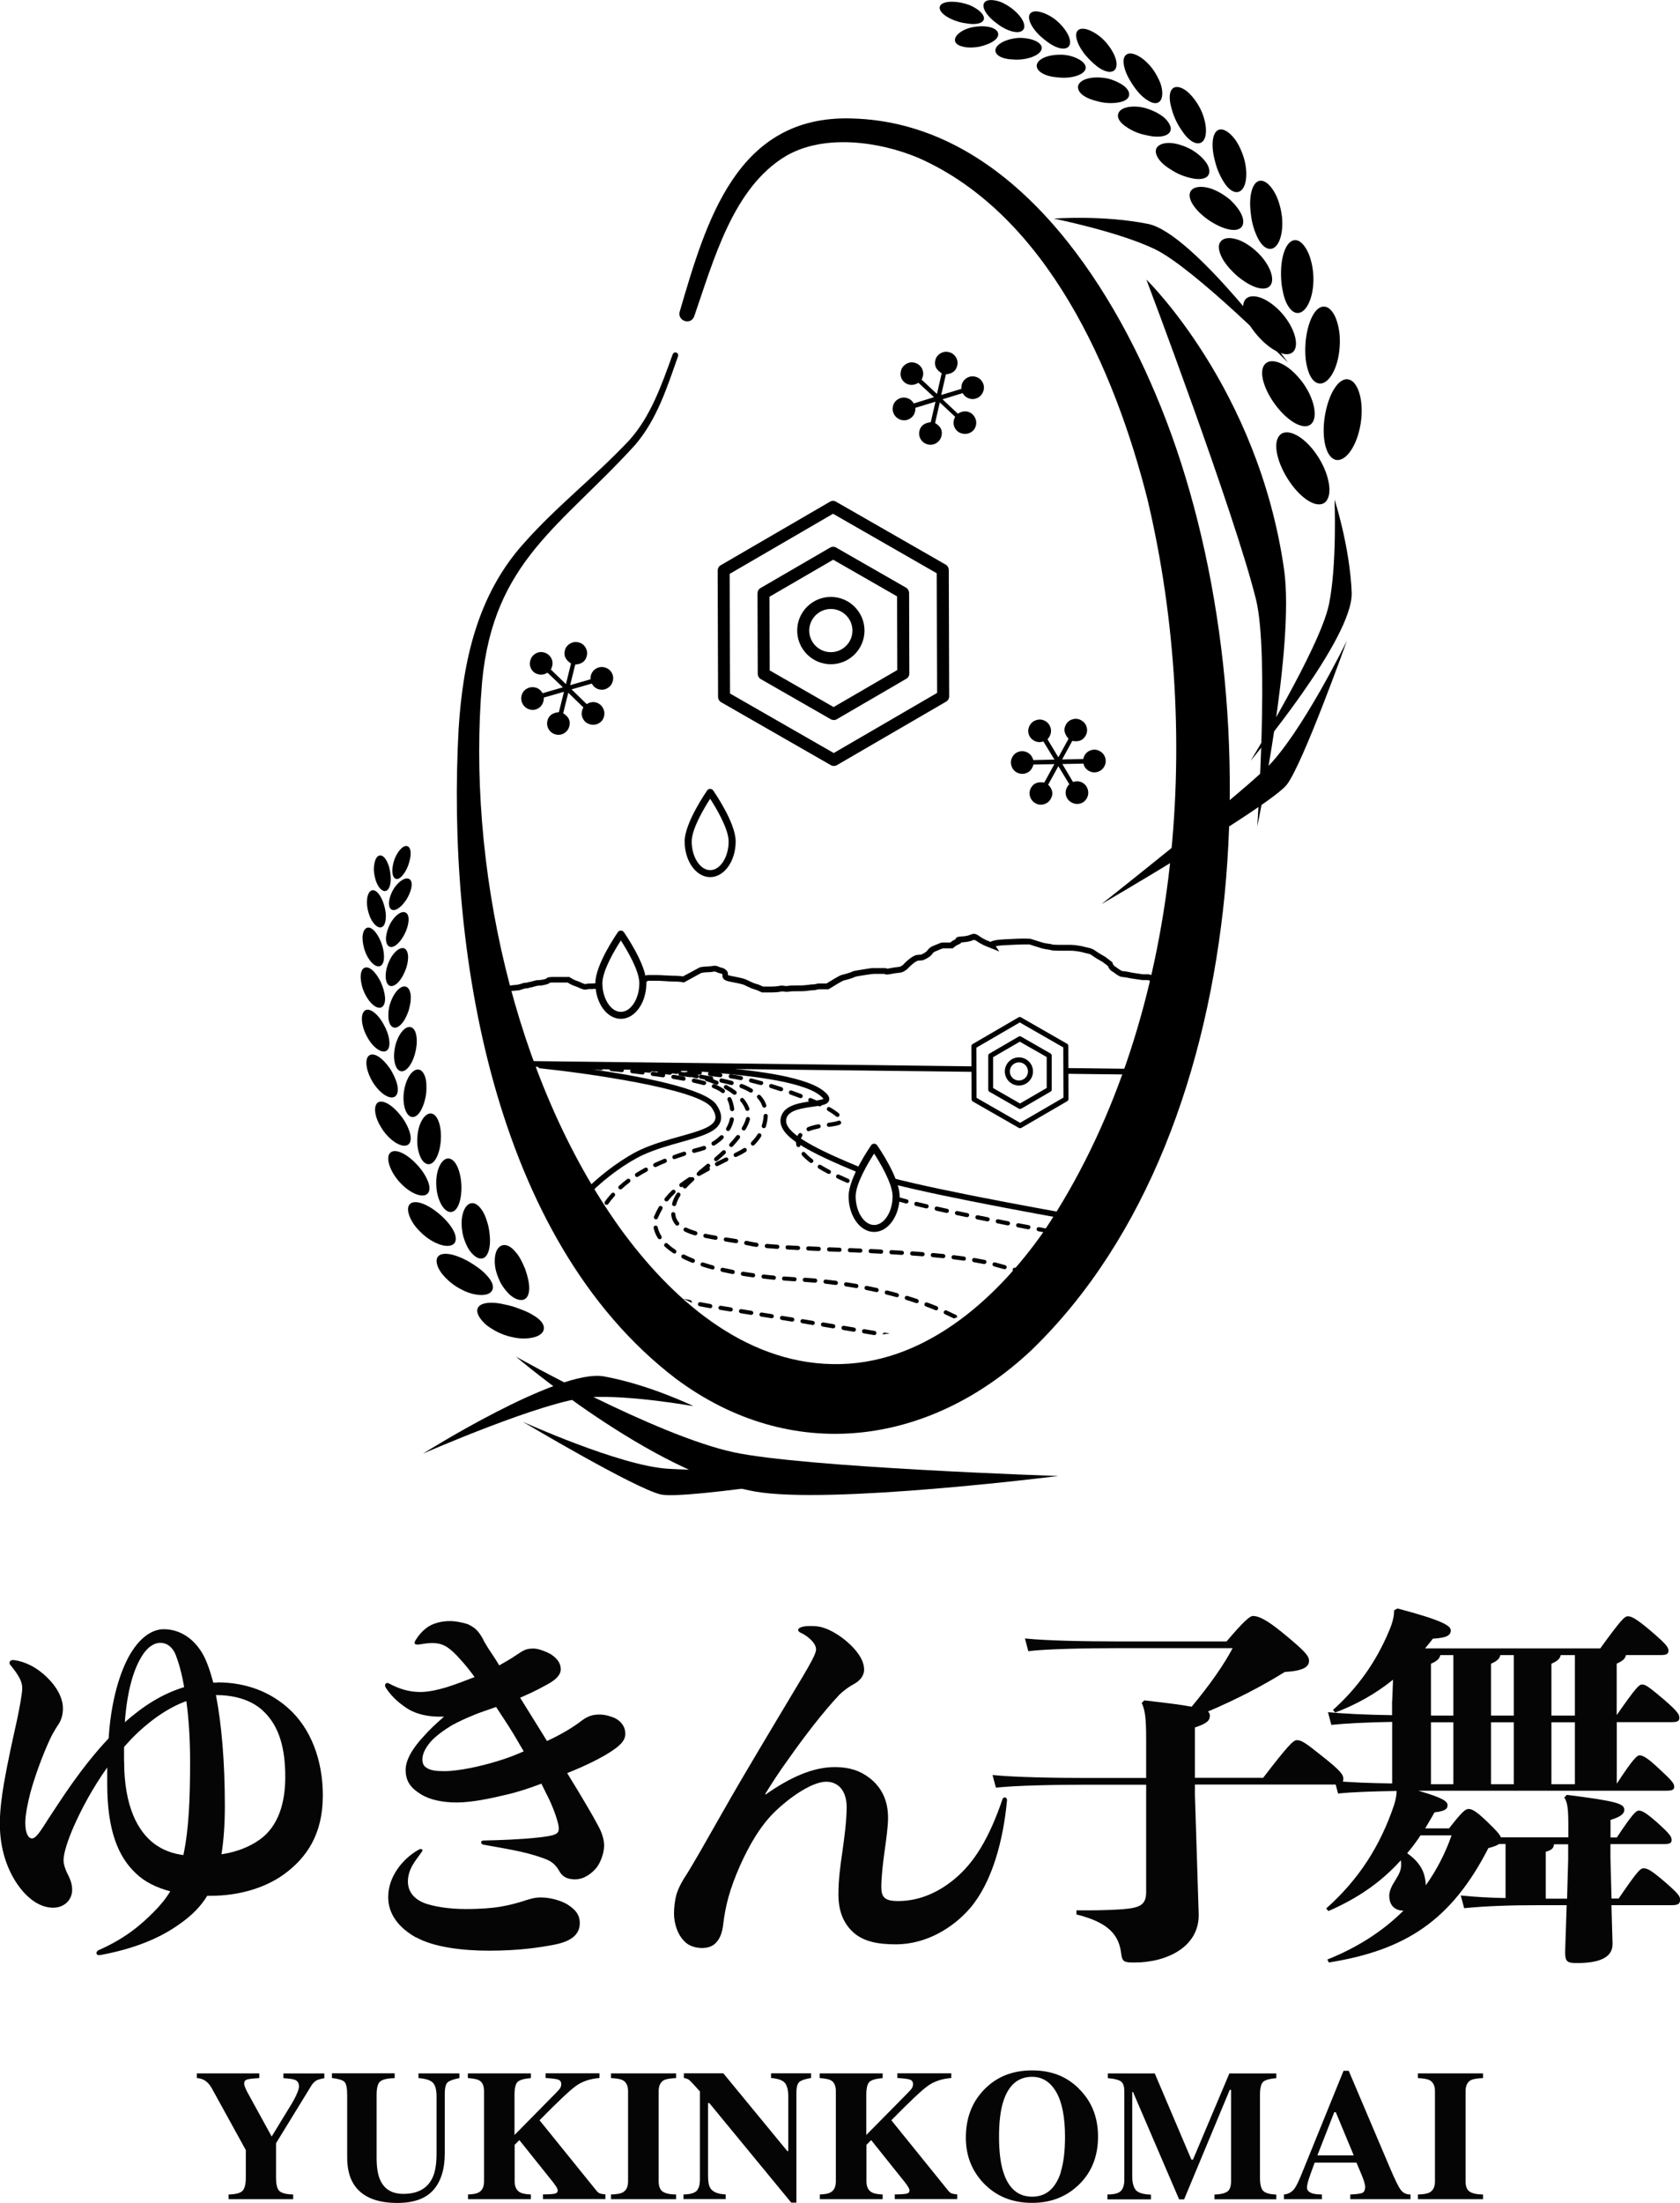 <?xml version="1.0" encoding="UTF-8"?>
<svg xmlns="http://www.w3.org/2000/svg" xmlns:xlink="http://www.w3.org/1999/xlink" viewBox="0 0 214.66 281.38">
  <defs>
    <style>
      .cls-1 {
        fill: none;
      }

      .cls-2 {
        mix-blend-mode: multiply;
        opacity: .98;
      }

      .cls-3 {
        isolation: isolate;
      }

      .cls-4 {
        fill-rule: evenodd;
      }

      .cls-5 {
        clip-path: url(#clippath);
      }
    </style>
    <clipPath id="clippath">
      <circle class="cls-1" cx="107.61" cy="125.92" r="44.81"/>
    </clipPath>
  </defs>
  <g class="cls-3">
    <g id="_レイヤー_2" data-name="レイヤー_2">
      <g id="_レイヤー_8" data-name="レイヤー_8">
        <g class="cls-2">
          <g>
            <path d="M27.77,214.88c3.72,0,6.76,1.24,9.05,3.29,2.91,2.57,4.43,6.67,4.43,11.15,0,4.95-2.05,7.96-5,10.1-2.33,1.67-5.62,2.72-9.34,2.72h-.43c-.81,1.33-1.95,2.48-3.29,3.43-2.57,1.91-5.81,3.24-9.91,4.05-.24.05-.48.1-.67.1s-.29-.14-.29-.29c0-.1.1-.24.24-.33,3.48-1.52,5.48-3.29,7.05-4.86.86-.86,1.57-1.72,2.14-2.67-1.76-.48-3.24-1.19-4.38-2.29-2.24-2.1-3.67-5.43-3.67-11.43v-2.1c-1.86,2.62-3.29,5.29-4.29,7.57-.71,1.62-1.29,3.33-1.29,4.29,0,.57.29,1.33.62,1.95.29.57.48,1.19.48,1.81,0,1.29-1,2.29-2.43,2.29-1.67,0-3.29-1.14-4.57-3s-2.24-4.48-2.24-7.72c0-1.71.24-3.48.52-5.14.48-2.76,1.1-5.53,1.67-8.1.29-1.38.67-3.33.67-4.1,0-.86-.48-1.67-1.52-2.95-.1-.1-.1-.19-.1-.29,0-.19.19-.33.43-.33h.14c.71.1,1.43.33,2.1.67.76.38,1.52.95,2.1,1.52,1.24,1.19,2.05,2.62,2.05,4,0,.76-.19,1.48-.62,2.1-.38.57-.81,1.29-1.14,2.05-.91,2-1.81,4.48-2.38,6.53-.33,1.24-.67,2.91-.67,3.91,0,1.43.43,2,.86,2,.52,0,1.1-.95,2.1-2.52,1.67-2.52,4.14-6.48,7.67-10.24.05-.14.05-.29.05-.43.38-5.24,1.76-8.96,3.05-10.86,1.33-2,2.81-2.67,3.95-2.67,1.76,0,3.48.86,4.72,2.72.62.9,1.14,2.29,1.62,4.1h.52ZM15.86,224.93c0,5.91,1.81,9,3.81,10.53,1.14.86,2.38,1.29,3.76,1.48.71-3.33.86-7.24.86-12,0-3-.19-5.57-.48-7.67-2.52.91-4.95,2.72-6.96,4.76-.33.38-.67.71-1,1.1v1.81ZM23.53,215.5c-.29-1.76-.71-3.19-1.1-4.19-.43-1-1.14-1.48-1.95-1.48-.52,0-1.38.24-2.24,1.52-1.14,1.72-2,4.57-2.29,8.62,2.29-2,4.62-3.57,7.57-4.48ZM33.54,218.45c-1.62-1.48-3.91-1.95-5.95-1.95.71,3.62,1.14,8.48,1.14,14.15,0,2.29-.14,4.33-.43,6.19,2.14-.33,3.72-1.05,4.86-1.86,2.43-1.71,3.29-4.76,3.29-8,0-3.57-.71-6.53-2.91-8.53Z"/>
            <path d="M69.12,227.84c-1.52.57-3.1,1.1-4.62,1.43-1.81.43-4.19.95-6.15.95-1.76,0-3.43-.33-4.57-1.05-1.14-.71-1.95-1.52-1.95-3.1,0-1.19.76-2.67,2.38-4.38.67-.76,1.48-1.52,2.52-2.43h-.57c-1.43,0-2.81-.29-3.91-.91-1-.62-2.1-1.48-2.91-2.72-.1-.14-.14-.29-.14-.38,0-.19.14-.29.29-.29.05,0,.14,0,.19.05,1.33.71,2.57,1.1,4.05,1.1.95,0,2.1-.24,3.38-.62,1.19-.38,2.43-.86,3.53-1.29-.62-.86-1.24-1.62-1.81-2.24-.67-.76-1.24-1.29-1.76-1.62-.67-.38-1.14-.48-1.91-.48-.62,0-1.29.14-1.67.19h-.19c-.19,0-.33-.05-.33-.24,0-.1.05-.19.14-.33.38-.62.76-1.05,1.29-1.48.81-.67,2-.95,3.1-.95.76,0,1.52.19,2.05.33.38.1.95.43,1.29.76s.57.67.86,1.19c.14.33.43.76.71,1.24.43.67.91,1.33,1.38,2.14.76-.43,1.52-.86,2.14-1.29.95-.62,1.24-.86,2.24-.86.67,0,1.67.43,2.19.71.71.48,1.29,1.05,1.29,1.95,0,.67-.57,1.33-1.86,2-1.19.67-2.24,1.14-3.33,1.62.76,1.24,1.57,2.52,2.43,3.91.29.48.62,1,1,1.62,1.76-.81,3.29-1.71,4.53-2.67.86-.62,1.52-.71,2.19-.71s1.33.19,1.91.43c.9.43,1.38,1.19,1.38,2,0,.62-.24,1.24-1.67,2.19-1.33.9-3.38,1.91-5.76,2.86.95,1.52,1.86,3.05,2.67,4.43.48.81.9,1.57,1.29,2.29.52.95.76,1.81.76,2.52,0,1.14-.57,2.33-.95,2.81-.57.71-1.57,1.52-2.76,1.52-.91,0-1.57-.29-1.95-.95-.62-1.1-1.19-1.43-2.14-1.76-2.48-.91-5.1-1.24-7.62-1.72-.19-.05-.29-.14-.29-.29s.1-.24.29-.24c2.14-.05,4.81-.14,6.96-.38.95-.1,1.86-.24,2.24-.43.38-.19.43-.43.43-.76,0-.62-.62-2.43-1.29-3.81l-.95-1.91ZM53.17,247.47c-2.38-1.33-3.57-3.14-3.57-5.15,0-1.29.43-2.48,1.14-3.53.67-1,1.62-1.91,2.81-2.57.1-.05.14-.05.24-.05s.19.05.19.14-.05.14-.1.24c-.48.67-.91,1.19-1.24,1.81-.33.62-.52,1.29-.52,1.95,0,1.33.81,2.29,2.24,2.81,1.14.38,2.91.71,5.15.71,2.05,0,3.48-.14,4.38-.29,1.14-.19,2-.43,2.81-.67.76-.24,1.48-.52,2.38-.52,1.38,0,2.76.48,3.43.9,1.05.67,1.57,1.33,1.57,2.38,0,1.43-1.05,2.33-3.29,2.76-1.76.33-4.33.76-8.34.76-3.29,0-7-.43-9.29-1.71ZM60.5,219.07c-.95.38-1.86.81-2.67,1.24-1.14.67-2.14,1.43-2.76,2.1-.71.81-1.1,1.62-1.1,2.29,0,.57.19.91.62,1.14.48.29,1.14.38,2.19.38,1.86,0,4.86-.67,6.81-1.29,1.14-.33,2.24-.76,3.33-1.24-.29-.48-.57-.95-.81-1.38-.71-1.24-1.71-2.76-2.72-4.29-1.05.38-2.1.71-2.91,1.05Z"/>
            <path d="M97.8,229.22c3.05-2.14,6-3.52,8.86-3.52,1.81,0,3.19.43,4.43,1.38,1.43,1.1,2.38,2.72,2.38,5.1,0,1.14-.24,2.81-.48,4.53-.19,1.38-.38,3.1-.38,4.29,0,1.33.43,1.81,2.14,1.81,2.52,0,4.95-.95,7.15-2.76,2.57-2.1,4.48-5.24,6.19-10.24.05-.14.14-.24.29-.24s.29.14.29.38c-.48,5.15-1.91,10.48-4.72,13.77-2.14,2.48-5.57,4.62-9.48,4.62-2.24,0-4.1-.33-5.43-1.52-1.1-1-1.91-2.48-1.91-4.81,0-2,.24-3.67.48-5.34s.57-4.05.57-5.86c0-2-1-3.24-2.62-3.24s-4.29,1.67-6.48,3.76c-1.95,1.86-3.38,4.43-4.48,6.86-1.38,3.1-1.91,5.24-2.19,7.57-.1.95-.38,1.76-.81,2.24-.48.62-1.19.81-1.91.81s-1.62-.24-2.14-.76c-1-.91-1.43-2.43-1.43-3.62,0-.81.1-1.71.33-2.52.29-.91.81-1.81,1.29-2.52.48-.76,1-1.67,1.67-2.81,2-3.48,3.67-6.48,5.24-9.15,2.86-4.86,5.95-10,8-13.43.81-1.38,1.62-2.76,1.62-3.33,0-.38-.24-.81-.62-1.19-.33-.33-.81-.71-1.38-.95-.19-.1-.29-.24-.29-.33,0-.14.1-.24.29-.33.38-.14.67-.19,1.29-.19.67,0,1.14.05,1.71.24.91.29,2,.95,2.95,1.76,1.1.95,2.19,2.24,2.19,3.57,0,.86-.62,1.48-1.33,1.86-.48.24-1.29.81-1.86,1.38-2.05,2.19-4.33,5.14-6.48,8.19-1.14,1.57-2.1,3.05-2.95,4.43v.14Z"/>
            <path d="M156.73,209.64c2.19-2.57,2.95-3.24,3.38-3.24.67,0,1.67.43,3.72,2.1,2.91,2.38,3.43,3,3.43,3.62,0,.67-.52,1.29-3.1,1.43-2.67,1.67-6.1,3.48-9.81,5.05.19.19.24.33.24.52,0,.62-.33,1-1.91,1.52v6.43h8.72c3.14-4.1,3.86-4.81,4.29-4.81.57,0,1,.24,3.19,2,2.48,1.95,2.76,2.43,2.76,2.91,0,.62-.29.76-1.19.76h-17.77v1.29l.48,15.2c.14,4.19-4,6.24-8.19,6.24-1.38,0-1.57-.1-1.71-1.14-.29-2.33-1.52-3.95-5.72-5v-.52h1.43c1.48,0,3.05-.05,4.43-.14,2.33-.19,3.05-.57,3.05-2.24v-13.67h-7.53c-4.14,0-9.19.1-11.67.38l-.43-1.62c2.76.29,7.96.38,12.1.38h7.53v-4.91c0-2.76-.14-3.76-.57-4.67l.33-.33c2.91.33,4.81.57,6.05.81,2.38-2.86,4.1-5.34,5.24-7.48h-14.72c-4.05,0-9,.1-11.39.38l-.43-1.62c2.67.29,7.77.38,11.81.38h13.96Z"/>
            <path d="M177.89,217.26l.1-2.72c-2.24,1.81-4.72,3.19-7.38,4.19l-.29-.33c3.14-2.81,5.53-6.15,7.19-10.15.43-1,.62-1.81.62-2.57l.43-.24c5.95,1.57,6.81,2.24,6.81,2.81,0,.67-.62.95-2.29,1.05-.33.43-.67.86-1,1.24h22.39c2.67-3.67,3.1-4.1,3.53-4.1s1,.24,2.86,1.81c2,1.71,2.33,2.14,2.33,2.57s-.24.57-1,.57h-4.43c-.1.48-.43.76-1.19,1.1v6.57c2.43-3.48,2.86-3.91,3.24-3.91.43,0,.86.29,2.72,1.86,1.76,1.52,2.05,1.95,2.05,2.38s-.24.57-1,.57h-7v7.86c2-3.05,2.57-3.62,2.91-3.62.38,0,.91.24,2.29,1.52,1.81,1.67,2.14,2.05,2.14,2.48s-.29.52-1.1.52h-31.58c3.24.95,3.72,1.38,3.72,1.86,0,.52-.43.76-1.67.9-.38.71-.81,1.38-1.19,2.05h3.05c1.67-2.14,2.1-2.48,2.48-2.48.43,0,.95.24,2.33,1.57,1.24,1.19,1.67,1.67,1.81,2.05h8.62v-1.52c0-2.1-.1-2.95-.52-3.57l.33-.33c6.48.81,7.34,1.14,7.34,1.91,0,.43-.33.86-1.76,1.29v2.24h.81c2.05-3.1,2.48-3.43,2.81-3.43.38,0,.81.19,2.24,1.43,1.76,1.57,1.95,1.91,1.95,2.33s-.29.52-1.1.52h-6.72v1.71l.14,5.24h.91c2.38-3.48,2.76-3.86,3.19-3.86.48,0,.95.24,2.52,1.57,1.95,1.67,2.14,2,2.14,2.43,0,.57-.29.71-1.1.71h-7.67l.14,4.91c.05,1.86-1.86,2.48-4.53,2.48-1.29,0-1.57-.14-1.52-1.67l.19-5.72h-3.67c-3.43,0-6.57.1-9.43.38l-.43-1.62c1.81.19,3.72.29,5.72.33v-6.91h-.81c-.29.19-.76.38-1.38.52-4.76,9.29-10.62,13.05-20.39,14.62l-.19-.38c3.72-1.48,7.05-3.57,9.72-6.24-.81,0-1.81-.43-1.81-1.91,0-.62.33-1.29.76-1.95.57-.9.76-1.38.76-2.05,0-.14,0-.33-.05-.52-2.52,2.81-5.53,4.86-9.24,6.48l-.29-.33c4.19-3.72,6.91-8,8.67-13.2.24-.76.33-1.38.33-1.81-3.05.05-5.76.14-7.48.33l-.43-1.62c1.81.19,4.43.29,7.34.33v-7.86c-3.38.05-5.95.19-7.77.38l-.43-1.62c2.05.19,4.72.33,8.19.38v-1.86ZM181.51,234.41c-.52.81-1.1,1.57-1.71,2.29.67.48,1.24,1,1.67,1.67.48.71.67,1.57.71,2.43,1.38-1.95,2.48-4.05,3.29-6.38h-3.95ZM185.7,219.12v-7.72h-1.67c-.1.48-.43.76-1.19,1.1v6.62h2.86ZM185.7,227.89v-7.91h-2.86v7.91h2.86ZM193.42,219.12v-7.72h-1.72c-.1.48-.43.76-1.19,1.1v6.62h2.91ZM193.42,227.89v-7.91h-2.91v7.91h2.91ZM197.51,242.51h2.72l.14-4.95v-2h-1.81c-.05.52-.33.76-1.05.95v6ZM201.23,219.12v-7.72h-1.81c-.1.48-.43.76-1.19,1.1v6.62h3ZM201.23,227.89v-7.91h-3v7.91h3Z"/>
          </g>
          <g>
            <path d="M33.13,264.82v.6c-.82.05-1.35.11-1.58.19-.23.08-.35.24-.35.49,0,.11.02.23.06.35.04.13.14.36.3.69l3.14,5.72h.03l2.55-4.18c.16-.26.33-.57.51-.94.27-.57.41-.98.41-1.25,0-.42-.17-.7-.5-.84-.22-.09-.72-.17-1.49-.22v-.6h5.23v.6c-.38.07-.68.15-.91.24-.29.15-.53.37-.72.67l-4.54,7.4v4.38c0,.91.15,1.49.46,1.75.31.26.89.4,1.73.42v.6h-8.25v-.6c.88-.02,1.47-.17,1.76-.45.29-.28.44-.85.44-1.72v-3.5l-4.35-7.9c-.29-.52-.64-.88-1.06-1.09-.28-.13-.56-.2-.85-.21v-.6h7.96Z"/>
            <path d="M50.43,264.82v.6c-.92.03-1.54.17-1.85.43-.31.25-.46.84-.46,1.74v7.97c0,1.21.14,2.15.43,2.81.52,1.23,1.51,1.84,2.99,1.84,1.83,0,3.06-.68,3.71-2.03.36-.74.53-1.79.53-3.13v-7.28c0-.85-.16-1.44-.47-1.76-.31-.32-.93-.52-1.84-.59v-.6h5.23v.6c-.76.15-1.26.33-1.5.54-.24.21-.37.7-.37,1.47v7.61c0,2.02-.49,3.58-1.46,4.68-.98,1.1-2.51,1.65-4.6,1.65-2.73,0-4.6-.82-5.61-2.45-.53-.87-.8-1.99-.8-3.36v-7.97c0-.89-.12-1.46-.35-1.69-.24-.23-.77-.39-1.6-.49v-.6h8.04Z"/>
            <path d="M59.78,280.29c.65-.02,1.11-.11,1.38-.26.46-.25.69-.72.69-1.42v-11.52c0-.68-.21-1.15-.63-1.38-.26-.15-.74-.24-1.44-.29v-.6h8.05v.6c-.82.07-1.37.22-1.66.46s-.43.81-.43,1.71v5.1l5.12-5.19c.36-.36.59-.61.69-.76.1-.15.16-.33.16-.55,0-.3-.14-.49-.41-.58s-.81-.15-1.59-.2v-.6h6.89v.6c-1.23.1-2.25.45-3.06,1.05-.81.6-2.34,2.05-4.6,4.35l7.26,8.98c.15.19.31.31.46.37.15.05.39.09.7.12v.6h-7.98v-.6c.72,0,1.21-.04,1.48-.09.26-.05.4-.19.4-.41,0-.1-.04-.23-.13-.39-.09-.16-.24-.37-.45-.65l-4.32-5.4-.6.61v4.66c0,.69.23,1.16.69,1.41.27.15.72.24,1.38.27v.6h-8.03v-.6Z"/>
            <path d="M78.08,280.29c.67-.02,1.16-.1,1.45-.24.48-.25.72-.72.72-1.43v-11.52c0-.7-.23-1.17-.69-1.41-.28-.15-.77-.23-1.49-.27v-.6h8.32v.6c-.74.03-1.25.12-1.53.25-.46.24-.7.71-.7,1.42v11.52c0,.67.19,1.11.56,1.34.37.22.93.34,1.67.34v.6h-8.32v-.6Z"/>
            <path d="M87.34,280.29c.88-.02,1.45-.19,1.71-.51.26-.31.38-.78.38-1.39v-11.27c-.73-.81-1.18-1.29-1.35-1.44-.17-.14-.4-.23-.7-.27v-.6h5.04l8.18,9.94h.12v-6.99c0-.81-.15-1.38-.44-1.73-.29-.34-.88-.55-1.76-.62v-.6h5.11v.6c-.74.12-1.24.29-1.49.5-.25.21-.38.67-.38,1.4v14.02h-.66l-10.47-12.72h-.16v9.33c0,.73.1,1.25.3,1.55.32.49.97.75,1.95.79v.6h-5.39v-.6Z"/>
            <path d="M104.73,280.29c.65-.02,1.11-.11,1.38-.26.46-.25.69-.72.69-1.42v-11.52c0-.68-.21-1.15-.63-1.38-.26-.15-.74-.24-1.44-.29v-.6h8.05v.6c-.82.07-1.37.22-1.66.46s-.43.81-.43,1.71v5.1l5.12-5.19c.36-.36.59-.61.69-.76.1-.15.16-.33.16-.55,0-.3-.14-.49-.41-.58s-.81-.15-1.59-.2v-.6h6.89v.6c-1.23.1-2.25.45-3.06,1.05-.81.6-2.34,2.05-4.6,4.35l7.26,8.98c.15.19.31.31.46.37.15.05.39.09.7.12v.6h-7.98v-.6c.72,0,1.21-.04,1.48-.09.26-.05.4-.19.4-.41,0-.1-.04-.23-.13-.39-.09-.16-.24-.37-.45-.65l-4.32-5.4-.6.61v4.66c0,.69.23,1.16.69,1.41.27.15.72.24,1.38.27v.6h-8.03v-.6Z"/>
            <path d="M137.85,266.78c1.63,1.59,2.45,3.63,2.45,6.13s-.82,4.55-2.45,6.13c-1.6,1.55-3.59,2.32-5.98,2.32-2.54,0-4.61-.85-6.22-2.54-1.5-1.6-2.24-3.52-2.24-5.79,0-2.49.78-4.54,2.35-6.15,1.58-1.63,3.62-2.44,6.11-2.44s4.4.77,5.98,2.32ZM135.54,277.4c.36-1.15.54-2.64.54-4.48,0-2.53-.38-4.44-1.13-5.73s-1.78-1.93-3.08-1.93c-1.8,0-3.03,1.07-3.7,3.22-.35,1.14-.52,2.62-.52,4.44s.18,3.35.54,4.48c.66,2.11,1.89,3.17,3.69,3.17s3.01-1.06,3.68-3.17Z"/>
            <path d="M141.48,280.29c.91,0,1.49-.17,1.77-.48.27-.31.41-.78.41-1.41v-11.3c0-.65-.16-1.07-.46-1.27-.31-.2-.86-.34-1.65-.4v-.6h6l4.68,11.01h.2l4.65-11.01h6v.6c-.81.06-1.36.21-1.65.44-.29.24-.44.81-.44,1.73v10.53c0,.88.15,1.45.44,1.72s.84.42,1.65.45v.6h-7.9v-.6c.7-.02,1.24-.14,1.59-.35.36-.21.53-.68.53-1.4v-11.63h-.17l-5.83,13.99h-.64l-5.89-13.71h-.1v10.76c0,.79.15,1.37.44,1.74.29.37.94.57,1.95.61v.6h-5.56v-.6Z"/>
            <path d="M164.04,280.29c.57-.04,1.03-.3,1.38-.78.22-.3.55-.97.96-2l5.29-13.02h.66l5.31,12.5c.6,1.4,1.04,2.31,1.34,2.71s.71.6,1.25.59v.6h-7.7v-.6c.77-.03,1.28-.1,1.53-.2.24-.1.37-.36.37-.77,0-.19-.06-.47-.19-.85-.08-.22-.18-.5-.31-.81l-.61-1.44h-5.34c-.35.94-.57,1.56-.67,1.85-.21.61-.31,1.06-.31,1.34,0,.34.23.59.69.74.27.09.68.13,1.22.14v.6h-4.86v-.6ZM172.97,275.29l-2.29-5.51h-.2l-2.15,5.51h4.64Z"/>
            <path d="M181.18,280.29c.67-.02,1.16-.1,1.45-.24.48-.25.72-.72.72-1.43v-11.52c0-.7-.23-1.17-.69-1.41-.28-.15-.77-.23-1.49-.27v-.6h8.32v.6c-.74.03-1.25.12-1.53.25-.46.24-.7.71-.7,1.42v11.52c0,.67.19,1.11.56,1.34.37.22.93.34,1.67.34v.6h-8.32v-.6Z"/>
          </g>
        </g>
      </g>
      <g id="_レイヤー_6" data-name="レイヤー_6">
        <g>
          <g>
            <g>
              <path class="cls-4" d="M52.11,108.1c-.47-.25-1.24.47-1.7,1.64-.21.59-.3,1.17-.28,1.62.03.45.18.79.43.88.25.1.54-.05.82-.37.28-.31.58-.78.78-1.34.19-.57.32-1.1.31-1.54,0-.44-.13-.77-.36-.89Z"/>
              <path class="cls-4" d="M48.42,109.3c.54-.23,1.15.62,1.39,1.83.12.61.16,1.2.08,1.67-.08.47-.25.83-.51.96-.51.26-1.22-.5-1.49-1.75-.07-.31-.11-.62-.12-.92,0-.3.02-.58.07-.82.1-.5.3-.86.57-.98Z"/>
              <path class="cls-4" d="M52.39,112.35c-.42-.41-1.33.05-2.04,1.1-.67,1.06-.86,2.28-.4,2.67.46.39,1.3-.19,1.98-1.22.64-1.04.89-2.14.46-2.56Z"/>
              <path class="cls-4" d="M47.42,113.76c.55-.29,1.27.54,1.64,1.8.2.63.28,1.26.23,1.76-.04.51-.18.9-.44,1.06-.26.16-.59.06-.91-.25-.32-.31-.63-.82-.82-1.46-.42-1.29-.25-2.62.3-2.91Z"/>
              <path class="cls-4" d="M51.92,116.62c-.47-.4-1.42.18-2.06,1.36-.31.59-.49,1.21-.54,1.74-.03.52.09.94.34,1.13.51.38,1.38-.3,1.99-1.46.31-.58.49-1.17.54-1.67.06-.49-.02-.9-.27-1.1Z"/>
              <path class="cls-4" d="M46.78,118.55c.57-.35,1.37.46,1.9,1.77.26.65.38,1.31.39,1.85,0,.54-.12.97-.39,1.16-.53.38-1.43-.34-1.98-1.67-.26-.67-.38-1.35-.38-1.92.02-.56.18-1.01.46-1.18Z"/>
              <path class="cls-4" d="M51.78,121.2c-.53-.39-1.5.3-2.07,1.61-.6,1.3-.55,2.7,0,3.05.56.36,1.45-.43,1.99-1.7.57-1.27.59-2.57.07-2.96Z"/>
              <path class="cls-4" d="M46.48,123.67c.57-.42,1.5.38,2.15,1.72.31.67.51,1.36.56,1.93.05.57-.06,1.04-.33,1.26-.53.45-1.54-.25-2.22-1.62-.35-.68-.51-1.4-.55-2-.03-.6.09-1.08.38-1.29Z"/>
              <path class="cls-4" d="M51.99,126.08c-.6-.37-1.54.44-2.06,1.87-.27.71-.34,1.44-.3,2.03.04.59.23,1.04.55,1.21.63.34,1.49-.57,1.98-1.96.12-.35.2-.7.26-1.03.06-.33.08-.65.07-.93-.03-.57-.2-1-.5-1.19Z"/>
              <path class="cls-4" d="M46.57,129.11c.56-.49,1.64.28,2.41,1.66.4.69.66,1.4.74,2,.09.6.03,1.1-.24,1.36-.27.26-.68.22-1.13-.05-.45-.27-.95-.79-1.35-1.49-.83-1.4-.99-2.99-.43-3.47Z"/>
              <path class="cls-4" d="M52.61,131.24c-.66-.34-1.61.59-2.05,2.14-.21.77-.27,1.56-.16,2.17.11.62.34,1.08.69,1.23.69.3,1.54-.72,1.94-2.23.21-.76.27-1.5.19-2.09-.06-.6-.27-1.05-.61-1.22Z"/>
              <path class="cls-4" d="M47.1,134.87c.28-.28.72-.24,1.2.05.48.29,1.01.82,1.49,1.51.24.35.43.71.59,1.06.16.35.29.69.36,1,.15.63.11,1.17-.15,1.46-.52.59-1.76-.01-2.76-1.43-.98-1.42-1.31-3.09-.73-3.66Z"/>
              <path class="cls-4" d="M53.66,136.65c-.37-.15-.78.03-1.15.47-.36.44-.67,1.12-.84,1.96-.33,1.68.08,3.31.85,3.56.38.13.77-.1,1.1-.56.32-.46.6-1.16.76-1.97.08-.41.11-.81.11-1.18,0-.38-.02-.73-.08-1.04-.12-.62-.4-1.08-.75-1.24Z"/>
              <path class="cls-4" d="M48.13,140.95c.54-.65,1.87.04,2.98,1.43.58.69.97,1.44,1.2,2.1.22.65.24,1.22,0,1.56-.49.68-1.87.16-3.06-1.26-.57-.71-1.01-1.51-1.2-2.21-.19-.7-.17-1.3.1-1.62Z"/>
              <path class="cls-4" d="M55.23,142.25c-.4-.13-.82.11-1.17.6-.17.25-.33.56-.46.93-.12.36-.21.78-.25,1.23-.05.45-.05.9-.01,1.31.05.41.14.8.25,1.13.12.34.26.62.43.83.18.21.37.35.58.4.84.19,1.55-1.12,1.71-2.86.16-1.74-.29-3.31-1.08-3.57Z"/>
              <path class="cls-4" d="M49.78,147.34c.51-.74,1.99-.14,3.31,1.22.68.67,1.19,1.42,1.49,2.09.31.66.39,1.26.17,1.65-.44.78-1.96.39-3.39-1-1.42-1.39-2.09-3.23-1.59-3.97Z"/>
              <path class="cls-4" d="M57.43,147.98c-.44-.09-.86.2-1.17.76-.32.56-.53,1.39-.52,2.35,0,.48.05.95.14,1.39.1.43.24.83.4,1.16.32.68.78,1.12,1.23,1.16.91.08,1.47-1.38,1.45-3.22-.04-1.83-.66-3.41-1.53-3.6Z"/>
              <path class="cls-4" d="M52.24,153.97c.45-.85,2.09-.37,3.65.89,1.59,1.26,2.62,2.83,2.29,3.72-.16.44-.67.62-1.35.53-.67-.1-1.52-.47-2.38-1.11-.82-.66-1.54-1.44-1.91-2.19-.39-.75-.52-1.42-.3-1.85Z"/>
              <path class="cls-4" d="M60.4,153.67c-.93-.07-1.65,1.47-1.35,3.49.06.51.2.99.37,1.42.17.44.37.84.6,1.17.48.64,1.01,1.03,1.49,1,.48-.03.8-.47.97-1.13.08-.33.13-.71.13-1.13,0-.21,0-.42-.03-.64-.02-.22-.04-.46-.08-.7-.07-.48-.19-.92-.33-1.32-.13-.41-.29-.78-.48-1.1-.38-.61-.82-1.03-1.29-1.06Z"/>
              <path class="cls-4" d="M55.83,160.74c.16-.49.7-.66,1.43-.58.72.08,1.62.42,2.58.94.93.54,1.77,1.14,2.32,1.76.57.6.9,1.2.81,1.7-.08.5-.56.8-1.28.84-.72.04-1.73-.16-2.75-.71-1.05-.53-1.9-1.29-2.47-2.01-.56-.73-.79-1.45-.64-1.94Z"/>
              <path class="cls-4" d="M64.31,159.03c-.5.07-.86.51-1.01,1.2-.08.35-.1.75-.07,1.21.02.23.05.47.1.71.06.24.13.48.22.74.19.5.4,1,.68,1.4.28.41.59.77.89,1.06.63.57,1.3.8,1.78.65.48-.16.7-.7.72-1.41.01-.72-.19-1.57-.52-2.51-.36-.89-.78-1.72-1.29-2.24-.47-.57-1.01-.88-1.51-.81Z"/>
              <path class="cls-4" d="M60.98,167.33c.06-.56.58-.84,1.37-.92.39-.04.85-.02,1.34.05.25.04.5.08.76.15.27.05.55.11.83.19s.55.16.81.26c.26.1.51.2.76.29.49.19.93.41,1.3.65.76.44,1.27.96,1.34,1.5.07.54-.31.99-1.05,1.24-.73.24-1.86.34-3.09.02-1.27-.27-2.37-.89-3.19-1.51-.77-.67-1.22-1.37-1.18-1.92Z"/>
            </g>
            <path class="cls-4" d="M135.14,188.53s-29.19,3.67-38.69,1.97c-13.12-2.34-30.53-17.23-30.53-17.23,0,0,17.8,10.02,27.73,12.2,8.98,1.97,41.5,3.05,41.5,3.05Z"/>
            <path class="cls-4" d="M112.43,187.56s-24.73,4.06-27.99,3.32c-3.26-.73-17.63-9.28-17.63-9.28,0,0,12.27,5.56,18.43,5.99,6.16.43,27.2-.03,27.2-.03Z"/>
            <path class="cls-4" d="M54.05,185.66s17.31-10.91,23.12-9.86c5.8,1.05,11.44,3.8,11.44,3.8,0,0-8.25-1.48-13.38-1.13-5.65.39-21.18,7.19-21.18,7.19Z"/>
          </g>
          <path d="M90.74,112.03c-1.8,0-3.26-2.04-3.26-4.56,0-2.38,2.78-6.36,2.89-6.53.17-.24.57-.24.74,0,.12.17,2.89,4.14,2.89,6.53,0,2.51-1.46,4.56-3.26,4.56ZM90.74,102.02c-.74,1.15-2.36,3.83-2.36,5.46,0,1.98,1.08,3.66,2.36,3.66s2.36-1.67,2.36-3.66c0-1.63-1.62-4.31-2.36-5.46Z"/>
          <g>
            <path d="M106.54,97.83c-.13,0-.26-.03-.38-.1l-14.02-8.04c-.24-.14-.38-.39-.39-.66l-.05-16.16c0-.27.14-.53.38-.67l13.97-8.12c.24-.14.53-.14.77,0l14.02,8.04c.24.14.38.39.39.66l.05,16.16c0,.27-.14.53-.38.67l-13.97,8.12c-.12.07-.25.1-.39.1ZM93.28,88.58l13.25,7.6,13.21-7.68-.05-15.28-13.25-7.6-13.21,7.68.05,15.28Z"/>
            <path d="M106.52,91.96c-.13,0-.26-.03-.38-.1l-8.93-5.12c-.24-.14-.38-.39-.39-.66l-.03-10.3c0-.27.14-.53.38-.67l8.9-5.17c.24-.14.53-.14.77,0l8.93,5.12c.24.14.38.39.39.66l.03,10.3c0,.27-.14.53-.38.67l-8.9,5.18c-.12.07-.25.1-.39.1ZM98.35,85.63l8.16,4.68,8.14-4.73-.03-9.41-8.16-4.68-8.14,4.73.03,9.41Z"/>
            <path d="M106.16,84.84c-2.37,0-4.3-1.93-4.3-4.3s1.93-4.3,4.3-4.3,4.3,1.93,4.3,4.3-1.93,4.3-4.3,4.3ZM106.16,77.78c-1.52,0-2.76,1.24-2.76,2.76s1.24,2.76,2.76,2.76,2.76-1.24,2.76-2.76-1.24-2.76-2.76-2.76Z"/>
          </g>
          <path d="M137.1,99.88c.23-.07.45-.09.64-.08.2.01.38.07.55.16.35.19.58.49.7.88.11.39.07.76-.12,1.11s-.48.58-.85.68c-.38.1-.75.06-1.11-.14s-.58-.48-.69-.85c-.11-.37-.07-.74.13-1.1.04-.08.09-.15.13-.21.05-.06.1-.11.15-.16l-1.4-2.31-1.3,2.36c.29.3.46.6.51.89.06.29,0,.59-.17.9-.2.36-.48.59-.86.71-.38.11-.75.08-1.1-.12s-.59-.49-.7-.87c-.11-.38-.07-.75.13-1.11.16-.29.38-.49.66-.6.28-.11.63-.13,1.03-.07l1.29-2.35-2.68.05c-.01.07-.03.14-.06.21s-.06.14-.1.22c-.2.36-.48.59-.86.7-.38.11-.74.07-1.1-.12s-.58-.48-.69-.87c-.11-.39-.07-.75.12-1.1s.48-.58.86-.69.75-.06,1.1.13c.18.1.32.22.44.38s.21.34.28.57l2.7-.06-1.41-2.31c-.23.06-.44.09-.63.07s-.37-.07-.55-.17c-.36-.2-.59-.48-.7-.85-.11-.37-.07-.74.13-1.1s.48-.58.86-.69c.38-.12.75-.08,1.1.11s.58.48.7.86c.11.38.07.75-.12,1.11-.04.08-.09.15-.13.21s-.09.11-.14.16l1.39,2.31,1.3-2.37c-.28-.32-.44-.62-.5-.91-.06-.29,0-.59.16-.89.19-.35.48-.58.86-.69.38-.11.75-.07,1.1.13s.58.48.69.86c.11.38.07.74-.12,1.09-.17.31-.39.52-.68.63s-.62.13-1.03.05l-1.3,2.37,2.71-.05c.01-.09.03-.18.06-.25s.05-.14.08-.19c.2-.36.49-.59.87-.7.38-.11.75-.07,1.1.13s.58.48.69.86c.11.38.07.74-.12,1.09s-.48.58-.86.7c-.38.11-.75.07-1.1-.12-.18-.1-.33-.23-.45-.38s-.2-.34-.26-.56l-2.69.06,1.37,2.3Z"/>
          <g>
            <g>
              <path class="cls-4" d="M120.09.83c-.21.64.86,1.51,2.38,1.95.38.11.75.18,1.11.22.35.06.67.08.96.06.58-.03,1.01-.2,1.14-.51.14-.31-.05-.7-.46-1.08-.21-.19-.48-.38-.79-.55-.16-.09-.32-.17-.5-.25-.18-.07-.37-.13-.56-.19-1.58-.45-3.06-.3-3.27.33Z"/>
              <path class="cls-4" d="M122.07,5.36c-.15-.33.01-.71.4-1.06.39-.35,1.02-.67,1.77-.82,1.52-.31,3.03-.03,3.27.7.25.71-.79,1.41-2.27,1.76-.74.16-1.46.17-2.02.06-.57-.11-1-.3-1.15-.64Z"/>
              <path class="cls-4" d="M125.87.23c-.58.51.08,1.71,1.38,2.67,1.28,1.04,2.76,1.48,3.37,1.02.3-.22.34-.66.12-1.16-.22-.5-.68-1.06-1.34-1.59-.33-.26-.68-.49-1.03-.68-.17-.09-.35-.18-.52-.24-.17-.06-.34-.11-.5-.15-.65-.15-1.2-.12-1.49.13Z"/>
              <path class="cls-4" d="M127.22,6.67c-.25-.74.82-1.54,2.48-1.78.42-.07.82-.06,1.2-.02.38.04.73.11,1.04.21.62.2,1.05.52,1.15.89.19.75-1.01,1.46-2.59,1.62-.4.04-.78.04-1.14,0-.36-.01-.7-.06-1-.14-.59-.15-1.01-.43-1.14-.8Z"/>
              <path class="cls-4" d="M131.76,1.61c-.67.47-.09,1.83,1.17,3.01.64.57,1.31,1.07,1.93,1.34.61.27,1.17.33,1.52.12.71-.42.32-1.77-.97-3.07-.64-.66-1.4-1.1-2.07-1.35-.67-.25-1.26-.28-1.59-.05Z"/>
              <path class="cls-4" d="M132.48,8.56c-.17-.81,1.03-1.53,2.81-1.57.89-.04,1.71.17,2.34.47.62.3,1.04.68,1.09,1.09.1.81-1.26,1.4-2.93,1.38-.83-.04-1.63-.13-2.22-.38-.6-.24-1-.59-1.09-.99Z"/>
              <path class="cls-4" d="M137.88,3.76c-.76.41-.32,1.92.86,3.34.61.69,1.25,1.3,1.86,1.67.61.37,1.19.5,1.59.33.39-.16.55-.63.45-1.23-.1-.6-.46-1.36-1.06-2.13-.59-.79-1.34-1.36-2.02-1.71-.68-.35-1.3-.47-1.68-.26Z"/>
              <path class="cls-4" d="M137.74,11.21c-.07-.88,1.29-1.48,3.16-1.28.23.03.46.06.69.11.22.06.43.12.63.2.4.15.77.33,1.08.52s.56.41.73.63c.17.22.25.46.25.68-.01.45-.39.76-.98.93-.59.16-1.42.23-2.29.1-.44-.06-.85-.17-1.23-.29-.39-.11-.74-.25-1.03-.41-.59-.32-.97-.74-1-1.18Z"/>
              <path class="cls-4" d="M144.08,6.89c-.87.32-.6,1.98.45,3.62.51.84,1.11,1.57,1.71,2.03.15.12.3.22.45.3.14.09.28.17.41.22.27.11.52.15.74.09.44-.11.67-.57.67-1.24,0-.33-.07-.72-.19-1.13-.14-.4-.34-.84-.6-1.28-1.03-1.82-2.79-2.94-3.64-2.62Z"/>
              <path class="cls-4" d="M142.85,14.71c.03-.46.42-.81,1.05-.98.63-.16,1.52-.18,2.47.08.94.28,1.81.72,2.4,1.23.57.53.89,1.09.81,1.55-.08.46-.53.74-1.18.83-.33.05-.7.04-1.11,0-.4-.05-.83-.15-1.3-.26-.92-.24-1.69-.66-2.26-1.08-.58-.42-.91-.9-.89-1.36Z"/>
              <path class="cls-4" d="M150.18,11.13c-.49.11-.72.6-.72,1.31,0,.35.06.75.17,1.18.11.43.25.92.46,1.4.2.48.44.93.7,1.33.26.39.51.78.78,1.07.54.6,1.11.94,1.61.88.98-.1,1.24-1.78.44-3.85-.41-1.02-1.04-1.9-1.66-2.52-.63-.61-1.3-.9-1.78-.8Z"/>
              <path class="cls-4" d="M147.69,19.15c.1-.47.57-.78,1.27-.87.7-.09,1.59.08,2.57.49.24.1.48.22.71.34.22.13.42.27.62.41.39.29.73.6,1,.92.55.62.77,1.28.62,1.75-.15.47-.67.69-1.37.68-.35,0-.73-.07-1.16-.18-.43-.1-.88-.26-1.34-.47-.46-.21-.86-.46-1.24-.71-.38-.24-.71-.51-.97-.78-.26-.27-.46-.55-.58-.82-.12-.27-.18-.52-.12-.76Z"/>
              <path class="cls-4" d="M155.95,16.53c-1.05.07-1.29,1.94-.7,4.07.26,1.1.72,2.04,1.19,2.76.47.72,1.02,1.16,1.54,1.18,1.04.04,1.59-1.69,1.06-3.98-.14-.56-.34-1.1-.57-1.6-.23-.49-.48-.94-.78-1.3-.58-.72-1.21-1.16-1.74-1.13Z"/>
              <path class="cls-4" d="M152.06,24.58c.18-.49.72-.73,1.46-.71.37.01.8.08,1.25.23.44.16.91.38,1.39.68.47.3.93.62,1.28.99.36.37.67.75.91,1.12.48.74.63,1.45.4,1.93-.48.96-2.27.6-4.08-.55-1.79-1.17-2.95-2.72-2.61-3.69Z"/>
              <path class="cls-4" d="M161.17,23.08c-1.11-.08-1.66,1.84-1.35,4.17.11,1.19.45,2.25.85,3.07.4.82.91,1.37,1.46,1.46,1.09.19,1.9-1.57,1.68-4.03-.07-.61-.19-1.2-.36-1.75-.08-.27-.18-.54-.28-.79-.11-.25-.23-.47-.35-.69-.5-.85-1.09-1.39-1.64-1.44Z"/>
              <path class="cls-4" d="M155.88,30.99c.26-.49.86-.67,1.64-.54.39.07.83.2,1.28.43.44.23.91.53,1.37.91,1.86,1.51,2.81,3.67,2.19,4.61-.3.47-.93.56-1.7.35-.38-.11-.8-.29-1.22-.54-.43-.25-.88-.56-1.32-.93-.86-.75-1.56-1.57-1.97-2.33-.39-.78-.55-1.46-.29-1.95Z"/>
              <path class="cls-4" d="M165.67,30.69c-1.16-.23-1.99,1.7-1.99,4.2,0,.63.04,1.24.13,1.8.1.56.21,1.09.37,1.54.16.45.37.84.6,1.13.23.3.48.5.76.58,1.12.33,2.21-1.44,2.28-4.04.03-1.3-.22-2.55-.61-3.5-.42-.95-.96-1.6-1.54-1.72Z"/>
              <path class="cls-4" d="M159.07,38.32c.33-.48.99-.6,1.81-.36.81.24,1.74.84,2.64,1.75,1.76,1.83,2.54,4.21,1.79,5.14-.38.47-1.05.5-1.83.18-.79-.31-1.69-.96-2.53-1.86-1.69-1.79-2.54-3.88-1.88-4.85Z"/>
              <path class="cls-4" d="M169.43,39.21c-.6-.19-1.18.2-1.63.97-.45.76-.8,1.9-.95,3.22-.14,1.32-.08,2.59.19,3.58.25,1,.69,1.72,1.27,1.94,1.15.45,2.47-1.3,2.81-4.03.08-.68.1-1.35.06-1.99-.05-.63-.16-1.22-.32-1.74-.3-1.04-.83-1.78-1.43-1.97Z"/>
              <path class="cls-4" d="M161.6,46.54c.4-.48,1.11-.53,1.94-.18.41.17.86.44,1.31.8.44.36.88.81,1.31,1.33.86,1.05,1.42,2.23,1.68,3.25.25,1.03.19,1.9-.25,2.36-.87.93-2.85-.11-4.47-2.18-1.61-2.08-2.33-4.41-1.52-5.38Z"/>
              <path class="cls-4" d="M172.48,48.52c-.62-.25-1.27.1-1.82.87-.56.76-1.02,1.93-1.3,3.31-.55,2.77-.09,5.4,1.1,5.96,1.19.55,2.71-1.21,3.3-4.03.6-2.82-.03-5.61-1.27-6.11Z"/>
              <path class="cls-4" d="M163.52,55.58c.92-.97,3.05.07,4.69,2.45,1.64,2.37,2.13,5.13,1.16,6.07-.97.95-3.03-.26-4.62-2.61-1.59-2.35-2.16-4.94-1.23-5.91Z"/>
            </g>
            <path class="cls-4" d="M164.55,46.28s-12.07-16.52-17.86-17.68c-5.78-1.16-12.04-.68-12.04-.68,0,0,8.22,1.66,12.86,3.88,5.11,2.44,17.04,14.49,17.04,14.49Z"/>
            <path class="cls-4" d="M160.63,105.63s4.85-23.01,3.44-32.9c-3.31-23.16-17.59-37.02-17.59-37.02,0,0,11.24,29.72,14,40.84,1.71,6.88.16,29.08.16,29.08Z"/>
            <path class="cls-4" d="M140.72,115.49s21.65-12.62,23.7-15.27c2.05-2.64,7.68-18.38,7.68-18.38,0,0-5.92,12.1-10.39,16.35-4.47,4.25-20.99,17.3-20.99,17.3Z"/>
            <path class="cls-4" d="M159.76,97.21s13.19-15.65,12.95-21.54c-.24-5.89-2.19-11.86-2.19-11.86,0,0,.33,8.38-.72,13.41-1.16,5.54-10.03,19.99-10.03,19.99Z"/>
          </g>
          <path d="M122.43,52.82c.2-.13.4-.21.6-.25.19-.04.38-.04.57,0,.39.09.69.31.91.65.21.35.28.71.19,1.1s-.3.69-.64.89c-.33.2-.7.26-1.1.17s-.69-.3-.9-.63c-.21-.33-.27-.69-.18-1.09.02-.09.04-.16.07-.23.03-.07.06-.13.1-.19l-1.97-1.84-.6,2.63c.36.21.6.45.74.72.13.27.16.57.08.91-.09.4-.3.7-.64.92-.33.21-.7.28-1.09.19s-.7-.31-.91-.64c-.21-.34-.27-.71-.18-1.1.07-.32.23-.57.47-.76.24-.18.57-.3.98-.35l.6-2.61-2.57.78c0,.07,0,.14,0,.22s-.02.16-.04.24c-.09.4-.3.7-.64.91-.33.21-.7.27-1.09.18s-.69-.31-.91-.65c-.21-.34-.27-.71-.19-1.09s.3-.69.64-.9.7-.27,1.09-.18c.2.05.37.13.52.24s.29.27.42.47l2.58-.8-1.99-1.84c-.2.12-.4.2-.58.24s-.38.04-.58,0c-.4-.09-.7-.3-.91-.63-.21-.33-.26-.69-.17-1.09s.3-.69.64-.9c.34-.22.7-.28,1.08-.19s.69.3.91.64c.21.34.27.7.18,1.1-.02.09-.04.16-.07.23s-.06.13-.1.19l1.97,1.84.6-2.64c-.35-.23-.6-.48-.73-.74-.13-.27-.16-.57-.09-.9.09-.39.3-.68.64-.89.34-.21.7-.27,1.09-.18s.68.3.9.64c.21.34.27.7.18,1.08-.08.34-.24.61-.48.79s-.56.3-.97.33l-.6,2.64,2.59-.79c-.01-.09-.02-.18-.01-.25s.01-.15.03-.21c.09-.4.31-.7.64-.91.34-.21.7-.27,1.09-.18s.69.3.9.64c.21.34.27.7.18,1.08s-.3.69-.64.91c-.34.21-.7.28-1.09.19-.2-.05-.38-.13-.54-.25s-.29-.27-.41-.47l-2.57.79,1.95,1.83Z"/>
          <path d="M74.94,89.94c.21-.12.41-.21.6-.24.19-.04.38-.03.57.01.39.1.69.32.9.67.21.35.26.72.17,1.11s-.31.68-.65.88c-.34.2-.71.25-1.11.15s-.69-.31-.89-.65c-.2-.33-.26-.7-.16-1.09.02-.09.05-.16.07-.23.03-.07.06-.13.11-.19l-1.94-1.88-.65,2.62c.35.22.59.46.72.73.13.27.15.57.07.91-.1.39-.32.7-.65.9-.34.21-.7.26-1.09.17s-.69-.32-.9-.66c-.2-.34-.26-.71-.16-1.11.08-.32.24-.57.48-.75.24-.18.57-.29.98-.33l.65-2.6-2.58.74c0,.07,0,.14,0,.22s-.02.15-.04.24c-.1.39-.32.7-.65.9-.34.21-.7.26-1.09.16s-.69-.32-.89-.66c-.21-.35-.26-.71-.17-1.1s.32-.69.66-.89.71-.25,1.1-.16c.2.05.37.13.52.25s.29.28.41.48l2.59-.75-1.96-1.87c-.21.12-.4.2-.59.23s-.38.03-.58-.02c-.4-.1-.69-.31-.89-.65-.2-.33-.25-.7-.15-1.09s.31-.68.65-.89c.34-.21.7-.27,1.09-.17s.69.32.9.66c.21.34.26.71.16,1.1-.02.09-.05.16-.07.23s-.06.13-.1.19l1.93,1.87.65-2.63c-.35-.23-.59-.49-.72-.76-.13-.27-.15-.57-.07-.9.1-.38.31-.68.66-.88.34-.2.71-.26,1.1-.16s.68.31.88.65c.2.34.26.7.16,1.09-.08.34-.25.6-.49.78s-.57.28-.98.31l-.65,2.63,2.61-.75c-.01-.09-.01-.18,0-.25s.01-.14.03-.21c.1-.39.32-.69.66-.9.34-.2.71-.26,1.1-.16s.69.32.89.65c.2.34.26.7.16,1.09s-.32.69-.66.9c-.34.21-.71.26-1.1.17-.2-.05-.38-.14-.53-.26s-.28-.28-.4-.48l-2.58.74,1.92,1.87Z"/>
          <g class="cls-5">
            <path d="M171.47,160.91c-.48-.08-44.14-6.97-57.58-10.48.12.28.22.56.31.83,13.47,3.42,52.6,9.64,56.85,10.31v9.72h-70.53c-.09,0-9.09-.6-14.35-1.48-9.31-1.55-14.52-4.53-15.06-8.6-.41-3.07,1.8-6.16,3.73-8.22,2.42-2.58,5.43-4.61,7.33-5.48,1.58-.72,3.32-1.21,4.86-1.64,2.53-.71,4.53-1.26,5.01-2.56.23-.63.08-1.35-.49-2.2-1.4-2.1-9.87-3.67-16.05-4.56,5.67.08,13.28.22,15.16.4l.76.07c3.54.32,10.92,1,13.31,2.86.33.26.44.41.49.47-.21.12-.91.22-1.43.29-1.49.2-3.35.46-3.91,1.77-.21.49-.21.99,0,1.5.66,1.61,3.38,3.23,9.9,5.91.1-.22.21-.43.32-.65-4.64-1.9-8.86-3.86-9.56-5.54-.13-.32-.13-.63,0-.94.4-.94,2.11-1.17,3.35-1.34,1.15-.16,1.9-.26,2.05-.82.13-.47-.32-.89-.76-1.23-2.56-1.99-10.07-2.68-13.69-3.01l-.76-.07c-3.09-.29-20.93-.48-21.69-.49h0c-.19,0-.35.15-.36.34-.01.19.13.36.32.38,5.55.57,20.32,2.6,21.95,5.05.43.64.56,1.14.41,1.55-.35.95-2.28,1.49-4.52,2.11-1.56.44-3.33.93-4.96,1.67-3.72,1.7-12.3,8.26-11.48,14.45.59,4.49,5.86,7.59,15.66,9.22,5.3.88,14.34,1.48,14.45,1.49h70.92c.2,0,.36-.16.36-.36v-10.39c0-.18-.13-.33-.31-.36Z"/>
            <g>
              <path d="M124.45,136.2c-5.6-.07-11.38-.14-17.16-.21-16.18-.19-32.36-.38-44.5-.52-6.07-.07-11.13-.12-14.67-.15-1.77-.02-3.17-.03-4.12-.03-.28,0-.51,0-.71,0-.15,0-.28,0-.39,0v-8.99l1.02.2,1.08.32.99-.2c.21.06.71.17,1.18.08.34-.07,1.31-.09,1.79-.09l.16.12c.02.11.07.23.17.33.19.21.51.29.92.23.3-.04.42-.06.5-.08q.1-.02.64-.02c.38,0,.59.02.73.03.2.02.34.03.57-.05.21-.06,1.39,0,1.78.11.43.11,1.23.31,1.77.31.16,0,.28.03.43.06.23.05.5.11.92.04.17-.03.3-.05.41-.07.26-.04.41-.06.71-.14.04-.01.08-.02.12-.04.06-.01.15-.03.27-.06.82-.18,2.42-.45,2.63-.49l2.55-.1.47-.11c.3-.08,1.2-.16,1.52-.19h.06s.41-.11.72-.22c.09-.03.12-.03.18-.03.11,0,.22,0,.41-.07.1-.03.12-.04.16-.04.09-.01.2-.03.61-.15.3-.09.37-.09.47-.09.14,0,.31,0,.8-.11.36-.08.51-.16.63-.27.07-.01.25-.02.68-.02h1.57c.2.12.65.39,1.01.48.11.03.24.09.39.16.33.15.7.33,1.07.24.15-.04.24-.04.42-.04.19,0,.45,0,.92-.05.09-.01.17-.02.23-.02v-.72c-.09,0-.18.01-.31.03-.88.1-.97,0-1.43.11-.13.03-.38-.09-.59-.19-.17-.08-.34-.16-.52-.21-.27-.07-.73-.34-.88-.44l-.09-.06h-1.79c-.79,0-.98.02-1.17.22,0,0-.06.04-.29.09-.41.09-.53.09-.64.09-.17,0-.3,0-.67.11-.37.11-.47.12-.53.13-.07.01-.12.02-.28.07-.09.03-.12.03-.18.03-.11,0-.22,0-.41.07-.24.08-.55.16-.64.18-.22.02-1.22.11-1.61.2l-.36.09-2.53.1h-.05c-.07.02-1.8.31-2.69.5-.12.03-.23.05-.33.08-.02,0-.05,0-.07.01h0s0,.01,0,.01c-.26.07-.38.08-.64.12-.11.02-.24.04-.42.07-.28.05-.44.01-.65-.03-.16-.03-.34-.07-.58-.07-.45,0-1.22-.19-1.59-.29-.39-.1-1.77-.23-2.18-.09-.1.03-.11.03-.28.02-.15-.01-.38-.03-.79-.03-.58,0-.61,0-.78.03-.07.01-.19.04-.45.07-.15.02-.24,0-.28,0l.07-.16-.71-.53h-.12c-.16,0-1.53,0-2.05.11-.33.07-.76-.04-.9-.09l-.09-.03-.99.2-.94-.28-1.92-.38v12.22l.61-1.63c3.5-.01,46.28.49,81.67.91v-.73Z"/>
              <path d="M171.79,122.41c-.25.18-.73.48-.97.54-.37.09-1.54.43-1.76.49l-1.09.09-1.1-.27-1.65-.72-.11.02s-.57.09-.93.09c-.41,0-.6.22-.75.4-.07.09-.15.18-.26.26l-.73.54c-.57.12-1.91.37-2.42.37-.72,0-1.71.2-1.75.2l-1.46.52-1.03.47-1.52.09-.56.21-.71.09-1.21-.08-.17-.51-1.43-.66-.9-.14-.5.25c-.25.12-.63.25-.85.32l-.4-.32-.76-.22h-.77s-1.33-.2-1.33-.2c-.15-.03-.94-.21-1.26-.21h0c-.1-.01-.42-.21-.7-.43l-.3-.2c-.14-.1-.23-.31-.25-.38l-.03-.12-.89-.67-.04-.03s-.87-.49-1.24-.76c-.37-.28-.68-.34-.98-.41-.08-.02-.15-.03-.24-.05-.11-.03-.18-.05-.24-.06-.17-.05-.26-.07-.68-.14-.62-.1-1.03-.1-1.05-.1h-1.58c-.5,0-.71-.03-.79-.05l-.03-.03-.12-.02c-.29-.04-.83-.12-1.02-.18-.3-.1-1.59-.5-1.59-.5l-.8-.02c-.3,0-.8,0-2.59.1-.97.05-1.44.17-1.68.32l-.26-.1s-.56-.19-1.19-.64c-.5-.36-.74-.33-1.11-.18-.18.07-.42.17-.91.21-.7.05-.91.07-1.01.34,0,.01,0,.02-.01.04-.31.14-.54.31-.67.42h-1.05l-.11.02s-.32.11-1.02.41c-.42.18-.56.35-.71.54-.08.11-.15.21-.42.36-.38.22-.41.22-.52.22-.09,0-.22,0-.45.04-.65.11-1.52,1.01-1.76,1.27l-.26.17c-.09.06-.16.07-.43.1-.21.02-.5.05-.93.14-.19.04-.31.06-.38.07-.08-.05-.2-.08-.34-.08h-1.29c-.43,0-.45,0-1.64.2-.28.05-.47.08-.6.1-.35.05-.38.06-.57.14-.04.02-.1.04-.19.08-.3.12-.6.2-.87.27-.15.04-.29.08-.4.11-.29.1-1.41.78-1.87,1.07h-1.08l-.44.1c-.13,0-.51.02-1.09.1-.66.09-1.75,0-2.29.1-.19.04-.32.02-.47,0-.18-.03-.37-.06-.64,0-.29.07-.82.09-1,.09h-1.1c-.18-.09-.64-.3-.99-.38-.2-.05-.53-.21-.8-.34-.22-.11-.41-.2-.56-.25-.32-.11-.82-.21-1.82-.41-.18-.04-.27-.07-.31-.09h0c.01-.12.03-.38-.19-.6-.25-.25-.47-.3-.66-.35-.1-.03-.2-.05-.32-.11-.36-.18-.67-.13-.94-.08-.13.02-.26.04-.41.04-.52,0-1.04.1-1.06.11l-2.16,1.16c-.19-.03-.57-.08-1.13-.08-.41,0-.82-.03-1.22-.05-.34-.02-.67-.04-.96-.04h-.89c-.43,0-.52,0-.69.14-.03.02-.06.05-.16.1-.01,0-.02,0-.03.02v.8c.08-.04.18-.09.35-.17.13-.06.2-.11.26-.16.05,0,.13,0,.27,0h.89c.26,0,.58.02.91.04.39.03.83.06,1.27.06.73,0,1.1.09,1.1.09l.14.03,2.25-1.23c.13-.02.5-.08.87-.08.21,0,.38-.03.53-.05.24-.04.35-.06.5.02.19.1.35.14.47.17.15.04.22.05.31.13,0,.02,0,.04,0,.06-.04.48.22.72.89.86.97.19,1.46.29,1.74.38.1.03.29.12.47.21.31.15.67.32.94.39.29.07.76.29.92.37l.08.04h1.27s.74,0,1.18-.11c.12-.03.21-.02.35,0,.18.03.4.06.72,0,.21-.04.61-.04.99-.04.44,0,.89,0,1.26-.05.65-.09,1.03-.1,1.04-.1l.44-.1h1.25l.09-.05c.74-.46,1.64-1,1.8-1.05.1-.03.22-.07.36-.1.27-.07.61-.16.95-.3.1-.04.16-.07.21-.09q.1-.04.39-.09c.14-.02.33-.05.61-.1q1.16-.19,1.52-.19h1.23c.17.14.49.08.92,0,.4-.08.67-.11.87-.13.29-.03.5-.06.75-.22l.3-.2.07-.06c.38-.41,1.05-1.02,1.37-1.07.17-.03.26-.03.33-.03.26,0,.39-.04.88-.31.4-.23.54-.42.65-.57.09-.12.14-.19.41-.3.51-.22.8-.33.91-.37h1.27s.11-.1.11-.1c0,0,.26-.25.67-.42.07-.03.23-.09.32-.24.09,0,.2-.02.36-.03.6-.05.92-.17,1.13-.26q.18-.07.42.09c.73.52,1.36.73,1.36.73l1.57.63-.45-.67c.19-.04.52-.1,1.11-.13,1.77-.1,2.26-.1,2.55-.1h.64c.24.07,1.26.39,1.52.48.28.09.89.18,1.09.21.15.06.45.11,1.1.11h1.58s.38,0,.93.09c.4.07.46.08.6.12.06.02.14.04.26.07.09.02.18.04.26.06.26.05.45.09.69.28.38.29,1.16.73,1.31.81l.68.51c.07.18.21.48.5.67l.27.17c.21.17.74.58,1.12.58.19,0,.78.12,1.14.19l1.38.2h.69s.57.17.57.17l.58.47.18-.05s.73-.21,1.15-.42l.3-.15.53.08,1.1.51.23.68,1.76.12.83-.1.53-.2,1.59-.1,1.12-.51,1.36-.49c.16-.03,1-.19,1.59-.19.72,0,2.57-.39,2.65-.4l.08-.02.86-.64c.19-.14.3-.28.39-.38.11-.14.12-.14.19-.14.32,0,.74-.06.94-.09l1.49.65,1.3.33,1.25-.1h.07s1.38-.41,1.77-.5c.19-.05.43-.16.64-.28v13.42c-2.45-.03-16.96-.21-35.43-.43v.73c19.99.24,35.35.43,35.79.44h.37s0-15.5,0-15.5l-.57.41Z"/>
            </g>
            <g>
              <path d="M122.23,171.96s-.02,0-.03,0l-1.32-.15c-.15-.02-.25-.15-.23-.29.02-.15.15-.25.29-.23l1.32.15c.15.02.25.15.23.29-.02.14-.13.23-.26.23ZM119.59,171.65s-.02,0-.03,0l-1.32-.15c-.15-.02-.25-.15-.23-.29.02-.15.15-.25.29-.23l1.32.15c.15.02.25.15.23.29-.02.14-.13.23-.26.23ZM116.96,171.35s-.02,0-.03,0l-.94-.11s-.01,0-.02,0c-.02,0-.15-.02-.37-.06-.14-.02-.24-.16-.22-.31.02-.14.16-.24.31-.22.16.03.27.05.36.07h0s.94.1.94.1c.15.02.25.15.23.29-.02.14-.13.23-.26.23ZM114.33,170.96s-.03,0-.04,0l-1.31-.22c-.14-.02-.24-.16-.22-.31.02-.14.16-.24.31-.22l1.31.22c.14.02.24.16.22.31-.02.13-.13.22-.26.22ZM111.71,170.52s-.03,0-.04,0l-1.31-.22c-.14-.02-.24-.16-.22-.31.02-.14.16-.24.31-.22l1.31.22c.14.02.24.16.22.31-.02.13-.13.22-.26.22ZM109.09,170.09s-.03,0-.04,0l-1.31-.22c-.14-.02-.24-.16-.22-.31.02-.15.16-.24.31-.22l1.31.22c.14.02.24.16.22.31-.02.13-.13.22-.26.22ZM106.47,169.66s-.03,0-.04,0l-1.31-.22c-.14-.02-.24-.16-.22-.31.02-.14.16-.24.3-.22l1.31.22c.14.02.24.16.22.31-.02.13-.13.22-.26.22ZM103.85,169.23s-.03,0-.04,0l-1.31-.22c-.14-.02-.24-.16-.22-.3.02-.14.16-.24.3-.22l1.31.22c.14.02.24.16.22.3-.02.13-.13.22-.26.22ZM101.23,168.8s-.03,0-.04,0l-1.31-.21c-.14-.02-.24-.16-.22-.3.02-.14.16-.24.3-.22l1.31.21c.14.02.24.16.22.3-.02.13-.13.22-.26.22ZM98.61,168.37s-.03,0-.04,0l-1.31-.21c-.14-.02-.24-.16-.22-.3.02-.14.16-.24.3-.22l1.31.21c.14.02.24.16.22.3-.02.13-.13.22-.26.22ZM95.99,167.94s-.03,0-.04,0l-1.31-.21c-.14-.02-.24-.16-.22-.3.02-.14.16-.24.3-.22l1.31.21c.14.02.24.16.22.3-.02.13-.13.22-.26.22ZM93.37,167.51s-.03,0-.04,0l-1.31-.21c-.14-.02-.24-.16-.22-.3.02-.14.16-.24.3-.22l1.31.21c.14.02.24.16.22.3-.02.13-.13.22-.26.22ZM90.75,167.08s-.03,0-.05,0c-.45-.08-.89-.16-1.31-.24-.14-.03-.24-.17-.21-.31s.17-.24.31-.21c.42.08.85.16,1.3.24.14.02.24.16.22.31-.02.13-.13.22-.26.22ZM88.15,166.58s-.04,0-.06,0c-.45-.1-.88-.19-1.3-.29-.14-.03-.23-.18-.2-.32.03-.14.18-.23.32-.2.41.1.84.2,1.29.29.14.03.23.17.2.31-.03.12-.14.21-.26.21ZM85.57,165.97s-.05,0-.07,0c-.45-.12-.87-.24-1.28-.36-.14-.04-.22-.19-.18-.33.04-.14.19-.22.33-.18.4.12.83.24,1.27.36.14.04.23.18.19.32-.03.12-.14.2-.26.2ZM83.03,165.21s-.06,0-.09-.01c-.43-.15-.86-.3-1.25-.46-.14-.05-.2-.21-.15-.34.05-.14.21-.2.34-.15.39.15.81.31,1.23.45.14.05.21.2.16.34-.04.11-.14.18-.25.18ZM80.57,164.23s-.08,0-.11-.02c-.42-.2-.83-.4-1.2-.61-.13-.07-.17-.23-.1-.36.07-.13.23-.17.36-.1.36.2.75.4,1.16.59.13.06.19.22.13.35-.04.1-.14.15-.24.15ZM78.26,162.93c-.05,0-.1-.02-.15-.05-.39-.27-.75-.55-1.07-.84-.11-.1-.12-.27-.02-.37.1-.11.27-.12.37-.02.3.27.64.54,1.01.8.12.08.15.25.07.37-.05.07-.13.11-.22.11ZM76.33,161.14c-.08,0-.16-.04-.21-.11-.29-.39-.52-.8-.67-1.22-.05-.14.02-.29.15-.34.14-.05.29.02.34.15.14.37.34.74.6,1.09.09.12.06.28-.06.37-.05.03-.1.05-.16.05ZM75.44,158.69c-.14,0-.26-.11-.27-.26v-.11c0-.43.07-.86.2-1.28.04-.14.19-.22.33-.17.14.04.22.19.17.33-.12.37-.18.75-.18,1.12v.09c0,.15-.11.27-.26.27,0,0,0,0,0,0ZM76.2,156.19s-.07,0-.11-.02c-.13-.06-.2-.21-.14-.35.18-.42.39-.83.6-1.21.07-.13.23-.17.36-.1s.17.23.1.36c-.21.37-.4.76-.58,1.16-.04.1-.14.16-.24.16ZM77.5,153.89c-.05,0-.11-.02-.15-.05-.12-.09-.15-.25-.06-.37.26-.36.55-.72.85-1.05.1-.11.27-.12.37-.02.11.1.12.27.02.37-.29.32-.56.66-.81,1.01-.05.07-.13.11-.22.11ZM79.27,151.92c-.07,0-.14-.03-.2-.09-.1-.11-.09-.28.02-.37.33-.29.68-.58,1.04-.86.12-.09.28-.06.37.05.09.12.06.28-.05.37-.35.27-.69.54-1,.83-.05.05-.11.07-.18.07ZM81.39,150.33c-.09,0-.17-.04-.22-.12-.08-.12-.04-.29.08-.37.37-.23.76-.46,1.16-.68.13-.07.29-.02.36.11.07.13.02.29-.11.36-.39.21-.77.43-1.13.66-.04.03-.09.04-.14.04ZM83.72,149.06c-.1,0-.2-.06-.24-.15-.06-.13,0-.29.13-.35.39-.18.8-.36,1.23-.54.14-.06.29,0,.35.14.06.14,0,.29-.14.35-.42.17-.82.35-1.2.53-.04.02-.07.02-.11.02ZM86.17,148.06c-.11,0-.21-.07-.25-.18-.05-.14.02-.29.16-.34.41-.15.83-.29,1.26-.43.14-.04.29.03.33.17.04.14-.03.29-.17.33-.43.14-.85.28-1.25.42-.03.01-.06.02-.09.02ZM88.69,147.25c-.12,0-.22-.08-.26-.19-.04-.14.04-.29.18-.33.27-.08.54-.15.81-.22.15-.04.3-.09.45-.14.14-.05.29.03.34.16s-.03.29-.16.34c-.16.05-.32.1-.48.15-.27.07-.54.15-.8.22-.02,0-.05.01-.07.01ZM91.17,146.32c-.09,0-.18-.05-.23-.13-.08-.13-.03-.29.09-.36.37-.22.7-.48,1-.77.1-.1.27-.1.37,0,.1.1.1.27,0,.38-.32.32-.69.6-1.1.85-.04.03-.09.04-.14.04ZM93.03,144.47s-.09-.01-.13-.04c-.13-.07-.17-.24-.1-.36.22-.37.37-.76.45-1.15.03-.14.17-.24.31-.21.14.03.24.17.21.31-.09.45-.26.89-.51,1.31-.05.08-.14.13-.23.13ZM93.54,141.92c-.13,0-.25-.1-.26-.23-.05-.45-.16-.85-.32-1.19-.06-.13,0-.29.13-.35.13-.06.29,0,.35.13.18.39.31.85.37,1.35.02.15-.09.28-.23.3-.01,0-.02,0-.03,0ZM92.38,139.62c-.06,0-.12-.02-.17-.06-.14-.11-.29-.21-.46-.3-.17-.09-.38-.19-.63-.28-.14-.05-.21-.21-.15-.34.05-.14.21-.21.34-.15.27.1.5.21.69.31.2.11.38.22.54.35.11.09.13.26.04.37-.05.07-.13.1-.21.1ZM89.95,138.59s-.05,0-.07,0c-.38-.1-.81-.21-1.28-.31-.14-.03-.23-.17-.2-.32.03-.14.17-.23.32-.2.48.1.92.21,1.31.31.14.04.23.18.19.32-.03.12-.14.2-.26.2ZM87.35,138.03s-.03,0-.05,0c-.42-.08-.86-.15-1.3-.23-.14-.02-.24-.16-.22-.3.02-.14.16-.24.3-.22.45.07.89.15,1.31.23.14.03.24.17.21.31-.02.13-.14.22-.26.22ZM84.73,137.6s-.03,0-.04,0c-.44-.06-.88-.13-1.31-.18-.15-.02-.25-.15-.23-.3.02-.15.16-.25.3-.23.44.06.88.12,1.32.18.15.02.25.16.22.3-.02.13-.13.23-.26.23ZM82.1,137.24s-.02,0-.03,0c-.45-.06-.89-.11-1.32-.16-.15-.02-.25-.15-.23-.29s.15-.25.29-.23c.43.05.87.1,1.32.16.15.02.25.15.23.3-.02.13-.13.23-.26.23ZM79.46,136.94s-.02,0-.03,0c-.47-.05-.91-.09-1.32-.13-.15-.01-.25-.14-.24-.29.01-.15.15-.25.29-.24.41.04.85.08,1.32.13.15.02.25.15.24.29-.01.14-.13.24-.26.24ZM76.81,136.68s-.02,0-.02,0c-.83-.07-1.33-.11-1.33-.11-.15-.01-.26-.14-.24-.28.01-.15.14-.26.28-.24,0,0,.5.04,1.33.11.15.01.25.14.24.29-.01.14-.13.24-.26.24Z"/>
              <path d="M128.8,172.35s-.09-.01-.13-.04l-1.02-.59c-.13-.07-.17-.24-.1-.36.07-.13.23-.17.36-.1l1.02.59c.13.07.17.24.1.36-.05.08-.14.13-.23.13ZM126.64,171.09s-.09-.01-.13-.04l-1.15-.66c-.13-.07-.17-.24-.1-.36.07-.13.23-.17.36-.1l1.15.66c.13.07.17.24.1.36-.05.08-.14.13-.23.13ZM124.34,169.76s-.09-.01-.13-.04l-.09-.05s-.01,0-.02-.01c-.06-.04-.4-.27-1.02-.62-.13-.07-.17-.23-.1-.36.07-.13.23-.17.36-.1.65.36,1,.61,1.07.65l.07.04c.13.07.17.24.1.36-.05.08-.14.13-.23.13ZM122.04,168.45s-.08,0-.12-.03c-.38-.19-.78-.38-1.19-.56-.13-.06-.19-.22-.13-.35.06-.13.22-.19.35-.13.42.19.82.38,1.21.57.13.07.18.22.12.36-.05.09-.14.15-.24.15ZM119.62,167.36s-.07,0-.1-.02c-.39-.16-.79-.32-1.23-.48-.14-.05-.21-.2-.16-.34s.2-.21.34-.16c.44.16.85.32,1.24.48.14.06.2.21.15.35-.04.1-.14.17-.25.17ZM117.13,166.44s-.06,0-.08-.01c-.4-.13-.82-.27-1.26-.4-.14-.04-.22-.19-.18-.33.04-.14.19-.22.33-.18.44.13.86.27,1.27.41.14.05.21.2.17.34-.04.11-.14.18-.25.18ZM114.59,165.67s-.05,0-.07,0c-.41-.11-.84-.23-1.28-.33-.14-.04-.23-.18-.19-.32.03-.14.18-.23.32-.19.44.11.87.22,1.29.34.14.04.22.18.19.33-.03.12-.14.19-.26.19ZM112.02,165.03s-.04,0-.06,0c-.42-.09-.85-.18-1.29-.27-.14-.03-.24-.17-.21-.31.03-.14.17-.24.31-.21.45.09.88.18,1.3.27.14.03.23.17.2.32-.03.12-.14.21-.26.21ZM109.42,164.51s-.03,0-.05,0c-.43-.07-.86-.14-1.3-.21-.14-.02-.24-.16-.22-.3.02-.14.16-.24.3-.22.45.07.89.14,1.31.21.14.03.24.16.22.31-.02.13-.13.22-.26.22ZM106.8,164.12s-.02,0-.03,0c-.43-.06-.87-.11-1.31-.16-.15-.02-.25-.15-.24-.29.02-.15.15-.25.29-.24.45.05.89.1,1.32.16.15.02.25.15.23.3-.02.13-.13.23-.26.23ZM104.16,163.83s-.02,0-.02,0c-.43-.04-.87-.07-1.32-.1-.15,0-.26-.14-.25-.28,0-.15.14-.26.28-.25.45.03.89.06,1.33.1.15.01.25.14.24.29-.01.14-.13.24-.26.24ZM101.51,163.65s-.01,0-.02,0c-.45-.03-.9-.06-1.33-.09-.15-.01-.26-.14-.24-.28.01-.15.14-.26.29-.24.43.03.87.06,1.32.09.15,0,.26.13.25.28,0,.14-.13.25-.26.25ZM98.87,163.45s-.02,0-.02,0c-.45-.04-.9-.09-1.32-.14-.15-.02-.25-.15-.23-.29.02-.15.15-.25.29-.23.42.05.86.09,1.31.14.15.01.25.14.24.29-.01.14-.13.24-.26.24ZM96.24,163.15s-.02,0-.04,0c-.46-.06-.89-.13-1.32-.2-.14-.02-.24-.16-.22-.3.02-.14.16-.24.3-.22.42.07.85.13,1.3.19.15.02.25.15.23.3-.02.13-.13.23-.26.23ZM93.62,162.72s-.03,0-.05,0c-.46-.09-.89-.18-1.31-.27-.14-.03-.23-.17-.2-.32.03-.14.18-.23.32-.2.41.09.84.18,1.29.27.14.03.24.17.21.31-.02.13-.14.22-.26.22ZM91.04,162.13s-.05,0-.07,0c-.44-.12-.88-.25-1.28-.38-.14-.05-.22-.2-.17-.33.05-.14.2-.22.33-.17.4.13.82.26,1.26.38.14.04.22.18.19.33-.03.12-.14.2-.26.2ZM88.53,161.3s-.07,0-.1-.02c-.43-.17-.85-.36-1.23-.55-.13-.07-.18-.23-.12-.36.07-.13.23-.18.36-.12.37.19.77.36,1.19.53.14.05.2.21.15.34-.04.1-.14.17-.25.17ZM86.17,160.1c-.05,0-.1-.01-.15-.04-.4-.27-.76-.55-1.08-.84-.11-.1-.11-.27-.01-.37.1-.11.27-.11.37-.01.29.27.63.54,1.01.79.12.08.16.25.07.37-.05.08-.14.12-.22.12ZM84.28,158.27c-.09,0-.17-.04-.22-.12-.27-.42-.45-.86-.54-1.3-.03-.14.06-.28.21-.31.14-.03.28.06.31.21.08.38.24.76.47,1.13.08.12.04.29-.08.37-.04.03-.09.04-.14.04ZM83.82,155.74s-.07,0-.11-.02c-.13-.06-.2-.21-.14-.35.19-.44.39-.84.6-1.21.07-.13.24-.17.36-.1.13.07.17.24.1.36-.21.36-.39.73-.58,1.16-.04.1-.14.16-.24.16ZM85.15,153.46c-.06,0-.12-.02-.16-.06-.11-.09-.13-.26-.04-.37.28-.35.58-.68.92-1,.11-.1.27-.1.38,0,.1.11.1.27,0,.37-.32.31-.61.62-.87.95-.05.07-.13.1-.21.1ZM87.06,151.63c-.08,0-.16-.04-.21-.11-.09-.12-.06-.28.05-.37.34-.25.7-.5,1.11-.77.12-.08.29-.04.37.08.08.12.04.29-.08.37-.4.25-.75.5-1.07.74-.05.04-.1.05-.16.05ZM89.28,150.2c-.09,0-.18-.05-.23-.13-.07-.13-.03-.29.1-.36.37-.21.76-.42,1.17-.64.13-.07.29-.02.36.11s.02.29-.11.36c-.41.22-.79.43-1.15.63-.04.02-.09.03-.13.03ZM91.62,148.95c-.1,0-.19-.05-.24-.15-.07-.13-.01-.29.12-.36.38-.19.77-.39,1.19-.59.13-.06.29,0,.35.12.06.13,0,.29-.12.35-.41.2-.81.4-1.18.59-.04.02-.08.03-.12.03ZM94,147.78c-.1,0-.19-.06-.24-.15-.06-.13,0-.29.12-.35l.34-.17c.28-.13.54-.28.79-.45.12-.08.29-.05.37.08.08.12.05.29-.08.37-.27.18-.56.34-.85.48l-.34.16s-.08.03-.12.03ZM96.2,146.32c-.07,0-.14-.03-.19-.08-.1-.1-.1-.27,0-.38.3-.3.57-.63.79-.99.08-.12.24-.16.37-.08.12.08.16.24.08.37-.24.39-.53.75-.86,1.08-.05.05-.12.08-.19.08ZM97.59,144.09s-.05,0-.08-.01c-.14-.05-.22-.2-.17-.33.13-.41.21-.82.23-1.23,0-.15.15-.26.28-.25.15,0,.26.13.25.28-.02.45-.11.92-.25,1.37-.04.11-.14.18-.25.18ZM97.66,141.48c-.11,0-.21-.07-.25-.18-.13-.39-.33-.72-.62-1.03-.1-.11-.1-.27.01-.37.11-.1.27-.1.37.01.34.36.59.77.74,1.22.05.14-.03.29-.17.34-.03,0-.06.01-.08.01ZM95.93,139.55s-.09-.01-.13-.04c-.13-.07-.25-.14-.36-.2-.24-.13-.5-.24-.79-.35-.14-.05-.21-.2-.15-.34.05-.14.21-.21.34-.16.32.12.6.24.83.37.15.08.27.15.41.23.13.07.17.24.1.36-.05.08-.14.13-.23.13ZM93.47,138.58s-.05,0-.07,0c-.38-.1-.81-.21-1.28-.31-.14-.03-.23-.17-.2-.32.03-.14.17-.23.32-.2.47.1.91.21,1.31.31.14.04.22.18.19.33-.03.12-.14.2-.26.2ZM90.88,138.01s-.03,0-.05,0c-.43-.08-.86-.15-1.3-.22-.14-.02-.24-.16-.22-.3s.16-.24.3-.22c.44.07.88.14,1.32.22.14.03.24.16.21.31-.02.13-.13.22-.26.22ZM88.25,137.59s-.02,0-.04,0c-.44-.06-.88-.12-1.31-.17-.15-.02-.25-.15-.23-.3.02-.15.15-.25.3-.23.43.05.87.11,1.32.17.15.02.25.15.23.3-.02.13-.13.23-.26.23ZM85.62,137.27s-.02,0-.03,0c-.47-.05-.91-.1-1.32-.14-.15-.01-.25-.14-.24-.29.01-.15.15-.25.29-.24.41.04.86.09,1.33.14.15.02.25.15.23.29-.01.14-.13.24-.26.24ZM82.97,137.01s-.02,0-.02,0c-.82-.07-1.32-.1-1.32-.1-.15,0-.26-.14-.25-.28.01-.15.15-.26.28-.25,0,0,.51.03,1.33.11.15.01.25.14.24.29-.01.14-.13.24-.26.24Z"/>
              <path d="M162.12,169.5s-.04,0-.05,0l-1.31-.27c-.14-.03-.24-.17-.21-.31.03-.14.17-.24.31-.21l1.31.27c.14.03.24.17.21.31-.03.13-.14.21-.26.21ZM159.51,168.96s-.04,0-.05,0l-1.3-.27c-.14-.03-.24-.17-.21-.31.03-.14.17-.23.31-.21l1.3.27c.14.03.24.17.21.31-.03.13-.14.21-.26.21ZM156.9,168.43s-.04,0-.05,0l-1.3-.27c-.14-.03-.24-.17-.21-.31.03-.14.17-.24.31-.21l1.3.27c.14.03.24.17.21.31-.03.13-.14.21-.26.21ZM154.3,167.88s-.04,0-.05,0l-1.3-.27c-.14-.03-.24-.17-.21-.31.03-.14.17-.24.31-.21l1.3.27c.14.03.24.17.21.31-.03.13-.14.21-.26.21ZM151.7,167.34s-.04,0-.05,0l-1.3-.27c-.14-.03-.23-.17-.2-.31.03-.14.17-.24.31-.2l1.3.27c.14.03.24.17.21.31-.03.12-.14.21-.26.21ZM149.1,166.79s-.04,0-.06,0l-1.3-.28c-.14-.03-.23-.17-.2-.31.03-.14.17-.23.31-.2l1.3.28c.14.03.24.17.2.31-.03.12-.14.21-.26.21ZM146.5,166.24s-.04,0-.06,0l-1.3-.28c-.14-.03-.23-.17-.2-.31s.17-.23.31-.2l1.3.28c.14.03.23.17.2.31-.03.12-.14.21-.26.21ZM143.9,165.68s-.04,0-.06,0l-1.3-.28c-.14-.03-.23-.17-.2-.32.03-.14.17-.23.32-.2l1.3.28c.14.03.23.17.2.32-.03.12-.14.21-.26.21ZM141.31,165.12s-.04,0-.06,0l-1.3-.28c-.14-.03-.23-.17-.2-.32.03-.14.17-.23.32-.2l1.3.28c.14.03.23.17.2.32-.03.12-.14.21-.26.21ZM138.71,164.54s-.04,0-.06,0l-1.3-.29c-.14-.03-.23-.17-.2-.32.03-.14.17-.23.32-.2l1.3.29c.14.03.23.17.2.32-.03.12-.14.21-.26.21ZM136.12,163.96s-.04,0-.06,0l-1.3-.3c-.14-.03-.23-.18-.2-.32.03-.14.18-.23.32-.2l1.29.3c.14.03.23.17.2.32-.03.12-.14.21-.26.21ZM133.53,163.37s-.04,0-.06,0c-.44-.1-.88-.21-1.29-.3-.14-.03-.23-.18-.2-.32.03-.14.18-.23.32-.2.42.1.85.2,1.29.3.14.03.23.18.2.32-.03.12-.14.2-.26.2ZM130.94,162.75s-.04,0-.06,0c-.45-.11-.89-.22-1.29-.32-.14-.04-.23-.18-.19-.32.04-.14.18-.23.32-.19.41.1.84.21,1.29.32.14.03.23.18.19.32-.03.12-.14.2-.26.2ZM128.36,162.1s-.05,0-.07,0c-.29-.08-.56-.15-.81-.22-.15-.04-.31-.08-.47-.13-.14-.04-.23-.18-.19-.32.04-.14.18-.23.32-.19.16.04.32.09.48.13.25.07.52.14.81.22.14.04.23.18.19.32-.03.12-.14.2-.26.2ZM125.78,161.45s-.03,0-.05,0c-.41-.08-.85-.16-1.3-.24-.14-.02-.24-.16-.22-.31s.16-.24.3-.22c.46.08.9.16,1.32.24.14.03.24.17.21.31-.03.13-.14.21-.26.21ZM123.16,161.01s-.02,0-.04,0c-.43-.06-.86-.11-1.31-.17-.15-.02-.25-.15-.23-.29.02-.15.15-.25.29-.23.45.05.89.11,1.32.17.15.02.25.15.23.3-.02.13-.13.23-.26.23ZM120.52,160.7s-.02,0-.03,0c-.43-.04-.87-.09-1.32-.13-.15-.01-.25-.14-.24-.29s.15-.25.29-.24c.45.04.89.08,1.33.13.15.01.25.15.24.29-.01.14-.13.24-.26.24ZM117.88,160.46s-.01,0-.02,0c-.44-.03-.88-.07-1.32-.1-.15-.01-.26-.14-.25-.28.01-.15.14-.25.28-.25.45.03.89.06,1.33.1.15.01.26.14.24.29-.01.14-.13.24-.26.24ZM115.23,160.28s-.01,0-.02,0c-.44-.03-.88-.05-1.32-.08-.15,0-.26-.13-.25-.28,0-.15.15-.26.28-.25.44.03.89.05,1.33.08.15,0,.26.14.25.28,0,.14-.13.25-.26.25ZM112.57,160.13s0,0-.01,0c-.44-.02-.88-.04-1.32-.07-.15,0-.26-.13-.25-.28,0-.15.14-.26.28-.25.44.02.88.04,1.33.07.15,0,.26.13.25.28,0,.14-.12.25-.26.25ZM109.92,160s0,0-.01,0l-1.33-.06c-.15,0-.26-.13-.25-.28s.13-.26.28-.25l1.33.06c.15,0,.26.13.25.28,0,.14-.12.25-.27.25ZM107.27,159.89s0,0-.01,0l-1.33-.05c-.15,0-.26-.13-.25-.28,0-.14.12-.25.26-.25,0,0,0,0,.01,0l1.33.05c.15,0,.26.13.25.28,0,.14-.12.25-.27.25ZM104.61,159.78s0,0-.01,0l-1.33-.06c-.15,0-.26-.13-.25-.28,0-.15.13-.26.28-.25l1.33.06c.15,0,.26.13.25.28,0,.14-.12.25-.27.25ZM101.96,159.66s0,0-.01,0c-.46-.02-.9-.05-1.33-.07-.15,0-.26-.13-.25-.28,0-.15.12-.26.28-.25.42.02.87.05,1.33.07.15,0,.26.13.25.28,0,.14-.12.25-.26.25ZM99.31,159.51s-.01,0-.02,0c-.48-.03-.92-.07-1.33-.1-.15-.01-.25-.14-.24-.29.01-.15.14-.25.29-.24.41.04.85.07,1.32.1.15,0,.26.14.25.28,0,.14-.13.25-.26.25ZM96.66,159.26s-.02,0-.04,0c-.28-.04-.53-.08-.74-.13-.19-.04-.39-.08-.58-.12-.14-.03-.24-.17-.21-.31s.17-.24.31-.21c.2.04.39.08.59.12.2.04.44.08.7.12.15.02.25.16.23.3-.02.13-.13.23-.26.23ZM94.05,158.78s-.03,0-.04,0c-.39-.07-.79-.13-1.18-.19l-.13-.02c-.14-.02-.24-.16-.22-.3.02-.14.16-.24.3-.22l.13.02c.39.06.79.13,1.19.19.14.02.24.16.22.31-.02.13-.13.22-.26.22ZM91.43,158.35s-.03,0-.04,0c-.45-.08-.89-.16-1.31-.25-.14-.03-.24-.17-.21-.31.03-.14.17-.24.31-.2.42.09.85.17,1.29.24.14.02.24.16.22.31-.02.13-.13.22-.26.22ZM88.84,157.79s-.05,0-.08-.01c-.5-.15-.92-.31-1.28-.49-.13-.06-.18-.22-.12-.36.07-.13.22-.18.36-.12.34.17.73.31,1.2.45.14.04.22.19.18.33-.03.12-.14.19-.25.19ZM86.53,156.54c-.07,0-.15-.03-.2-.09-.32-.36-.5-.78-.56-1.25v-.09c-.02-.15.08-.28.23-.29.14-.01.28.09.29.24v.08c.05.37.19.68.44.97.1.11.08.28-.03.37-.05.04-.11.07-.17.07ZM86.14,154.04s-.05,0-.07,0c-.14-.04-.23-.18-.19-.33.12-.43.3-.85.58-1.27.08-.12.24-.16.37-.08.12.08.16.24.08.37-.24.38-.41.75-.51,1.13-.03.12-.14.2-.26.2ZM87.5,151.79c-.06,0-.13-.02-.18-.07-.11-.1-.11-.27-.01-.37.27-.29.59-.6.97-.94.11-.1.28-.09.37.02.1.11.09.28-.02.37-.37.33-.67.63-.93.91-.05.06-.12.09-.19.09ZM89.46,150.01c-.08,0-.15-.03-.2-.1-.09-.11-.08-.28.04-.37.21-.18.43-.35.65-.54l.37-.31c.11-.09.28-.08.37.04.09.11.08.28-.04.37l-.37.31c-.22.18-.44.36-.65.53-.05.04-.11.06-.17.06ZM91.5,148.32c-.07,0-.15-.03-.2-.09-.1-.11-.08-.28.03-.37.36-.31.68-.6.98-.88.11-.1.28-.09.37.01.1.11.09.27-.01.37-.3.29-.63.58-1,.89-.05.04-.11.06-.17.06ZM93.43,146.5c-.06,0-.13-.02-.18-.07-.11-.1-.11-.27-.01-.37.31-.33.59-.66.85-.99.09-.12.26-.14.37-.05.12.09.14.26.05.37-.26.34-.56.69-.88,1.03-.05.06-.12.08-.19.08ZM95.04,144.4s-.09-.01-.14-.04c-.13-.08-.17-.24-.09-.36.25-.42.42-.79.5-1.14.04-.14.18-.23.32-.19.14.03.23.18.19.32-.1.39-.28.81-.56,1.28-.05.08-.14.13-.23.13ZM95.5,141.89c-.11,0-.21-.06-.25-.17-.14-.37-.35-.73-.63-1.06-.09-.11-.08-.28.04-.37.11-.09.28-.08.37.04.31.38.55.78.71,1.2.05.14-.01.29-.15.34-.03.01-.06.02-.1.02ZM93.87,139.84c-.06,0-.11-.02-.16-.06-.32-.24-.68-.48-1.08-.7-.13-.07-.18-.23-.11-.36s.23-.18.36-.11c.42.23.81.48,1.15.74.12.09.14.26.05.37-.05.07-.13.1-.21.1ZM91.56,138.55s-.07,0-.1-.02c-.38-.16-.79-.31-1.23-.45-.14-.05-.22-.2-.17-.33.05-.14.19-.21.33-.17.44.15.87.3,1.27.47.14.06.2.21.14.35-.04.1-.14.16-.25.16ZM89.04,137.72s-.04,0-.07,0c-.41-.11-.84-.21-1.28-.3-.14-.03-.23-.17-.2-.31.03-.14.17-.24.31-.2.45.09.89.2,1.3.31.14.04.23.18.19.32-.03.12-.14.2-.26.2ZM86.44,137.17s-.03,0-.04,0c-.44-.07-.87-.14-1.3-.2-.15-.02-.25-.15-.23-.3.02-.15.15-.25.3-.23.44.06.88.13,1.32.2.14.02.24.16.22.31-.02.13-.13.22-.26.22ZM83.81,136.8s-.02,0-.03,0c-.45-.05-.89-.09-1.32-.13-.15-.01-.25-.14-.24-.29.01-.15.14-.26.29-.24.43.04.88.08,1.33.13.15.02.25.15.24.29-.01.14-.13.24-.26.24ZM81.16,136.58s-.01,0-.02,0c-.47-.03-.91-.05-1.32-.06-.15,0-.26-.13-.26-.27,0-.15.11-.26.28-.26.41.02.86.04,1.33.06.15,0,.26.13.25.28,0,.14-.13.25-.26.25ZM78.51,136.48h0c-.82-.01-1.32,0-1.32,0-.14,0-.27-.11-.27-.26,0-.15.11-.27.26-.27,0,0,.5-.01,1.34,0,.15,0,.26.12.26.27,0,.15-.12.26-.27.26Z"/>
              <g>
                <path d="M102.48,145.13c.08-.12.05-.29-.07-.37-.12-.08-.29-.05-.37.07-.07.1-.13.21-.18.32-.1.24-.15.49-.15.73,0,.14.02.28.05.42.03.12.14.21.26.21.02,0,.04,0,.06,0,.14-.03.23-.18.2-.32-.02-.1-.04-.2-.03-.3,0-.18.04-.35.11-.53.03-.08.07-.15.12-.22Z"/>
                <path d="M102.3,140.26c.11,0,.21-.06.25-.17.05-.14-.02-.29-.15-.34-.41-.16-.83-.31-1.25-.46-.14-.05-.29.02-.34.16-.05.14.02.29.16.34.42.15.83.3,1.24.46.03.01.06.02.1.02Z"/>
                <path d="M99.88,138.86c-.43-.14-.85-.27-1.27-.4-.14-.04-.29.04-.33.18-.04.14.04.29.18.33.42.13.84.26,1.26.4.03,0,.06.01.08.01.11,0,.22-.07.25-.18.05-.14-.03-.29-.17-.33Z"/>
                <path d="M102.87,147.21c-.1-.11-.26-.12-.37-.02-.11.1-.12.26-.02.37.26.3.61.61,1.02.93.05.04.1.05.16.05.08,0,.16-.04.21-.1.09-.12.07-.28-.05-.37-.38-.29-.7-.58-.94-.85Z"/>
                <path d="M115.87,153.19c-.46-.12-.88-.23-1.28-.34-.03,0-.06,0-.08,0,0,.18-.02.35-.03.52.39.11.82.22,1.27.34.02,0,.04,0,.07,0,.12,0,.23-.08.26-.2.04-.14-.05-.29-.19-.32Z"/>
                <path d="M118.44,153.82c-.45-.1-.88-.21-1.29-.31-.14-.03-.29.05-.32.2-.03.14.05.29.2.32.41.1.85.2,1.3.31.02,0,.04,0,.06,0,.12,0,.23-.08.26-.21.03-.14-.06-.29-.2-.32Z"/>
                <path d="M97.32,138.09c-.44-.12-.88-.23-1.29-.34-.14-.03-.29.05-.32.19-.04.14.05.29.19.32.41.1.84.21,1.28.33.02,0,.05,0,.07,0,.12,0,.22-.08.26-.19.04-.14-.04-.29-.19-.33Z"/>
                <path d="M121.04,154.4c-.44-.1-.88-.19-1.3-.29-.14-.03-.29.06-.32.2s.06.28.2.32c.42.09.86.19,1.3.29.02,0,.04,0,.06,0,.12,0,.23-.08.26-.21.03-.14-.06-.28-.2-.32Z"/>
                <path d="M108.4,150.57c-.42-.18-.82-.36-1.2-.54-.13-.06-.29,0-.35.13-.06.13,0,.29.13.35.38.18.79.37,1.21.55.03.01.07.02.11.02.1,0,.2-.06.24-.16.06-.13,0-.29-.14-.35Z"/>
                <path d="M106.02,149.44c-.41-.22-.79-.43-1.14-.64-.13-.08-.29-.04-.36.09-.08.12-.04.29.09.36.35.22.75.44,1.17.66.04.02.08.03.12.03.1,0,.19-.05.24-.14.07-.13.02-.29-.11-.36Z"/>
                <path d="M103.42,140.74c.43.18.83.36,1.2.54.04.02.08.03.12.03.1,0,.19-.06.24-.15.06-.13,0-.29-.12-.35-.38-.18-.79-.37-1.22-.55-.14-.06-.29,0-.35.14-.06.13,0,.29.14.35Z"/>
                <path d="M105.78,141.88c.36.21.67.41.92.61.05.04.1.08.14.11.05.04.11.06.17.06.08,0,.15-.03.2-.09.09-.11.08-.28-.03-.37-.05-.04-.1-.08-.16-.13-.27-.21-.6-.43-.98-.65-.13-.07-.29-.03-.36.1-.07.13-.03.29.1.36Z"/>
                <path d="M107.11,143.15c-.26.11-.73.18-1.23.25-.14.02-.25.15-.23.3.02.13.13.23.26.23.01,0,.02,0,.04,0,.56-.08,1.05-.15,1.37-.29.13-.06.2-.21.14-.35-.06-.13-.21-.2-.35-.14Z"/>
                <path d="M103.32,144.48s.07,0,.1-.02c.33-.13.73-.24,1.23-.34.14-.03.24-.17.21-.31-.03-.14-.17-.24-.31-.21-.53.1-.97.22-1.33.37-.14.05-.2.21-.15.35.04.1.14.17.25.17Z"/>
                <path d="M92.08,137.06l-1.32-.16c-.15-.02-.28.09-.3.23-.02.15.09.28.23.3l1.32.16s.02,0,.03,0c.13,0,.25-.1.26-.23.02-.15-.09-.28-.23-.3Z"/>
                <path d="M89.44,136.74c-.41-.05-.86-.09-1.32-.13-.14-.01-.28.09-.29.24-.01.15.09.28.24.29.47.04.9.09,1.32.13,0,0,.02,0,.03,0,.13,0,.25-.1.26-.24.02-.15-.09-.28-.23-.29Z"/>
                <path d="M84.13,136.34c-.43-.02-.87-.03-1.33-.04-.14,0-.27.11-.27.26,0,.15.11.27.26.27.45,0,.89.02,1.32.04,0,0,0,0,.01,0,.14,0,.26-.11.27-.25,0-.15-.11-.27-.25-.28Z"/>
                <path d="M94.73,137.45c-.49-.1-.93-.18-1.32-.24-.15-.02-.28.08-.3.22-.02.14.08.28.22.3.38.05.81.13,1.29.23.02,0,.04,0,.05,0,.12,0,.23-.09.26-.21.03-.14-.06-.28-.21-.31Z"/>
                <path d="M86.79,136.5c-.42-.03-.87-.06-1.33-.09-.14,0-.27.1-.28.25,0,.15.1.27.25.28.46.03.9.06,1.32.09,0,0,.01,0,.02,0,.14,0,.25-.11.26-.25.01-.15-.1-.27-.24-.28Z"/>
                <path d="M141.9,158.41l-1.31-.23c-.14-.03-.28.07-.31.21-.03.14.07.28.21.31l1.31.23s.03,0,.05,0c.13,0,.24-.09.26-.22.03-.14-.07-.28-.21-.31Z"/>
                <path d="M157.6,161.11l-1.31-.22c-.14-.02-.28.07-.31.22-.02.14.07.28.22.31l1.31.22s.03,0,.04,0c.13,0,.24-.09.26-.22.02-.14-.07-.28-.22-.31Z"/>
                <path d="M162.84,161.98l-1.31-.22c-.14-.02-.28.07-.3.22-.02.14.07.28.22.31l1.31.22s.03,0,.04,0c.13,0,.24-.09.26-.22.02-.14-.07-.28-.22-.3Z"/>
                <path d="M160.22,161.55l-1.31-.22c-.15-.02-.28.07-.31.22-.02.14.07.28.22.31l1.31.22s.03,0,.04,0c.13,0,.24-.09.26-.22.02-.14-.07-.28-.22-.31Z"/>
                <path d="M152.36,160.23l-1.31-.22c-.14-.03-.28.07-.31.22-.02.14.07.28.22.31l1.31.22s.03,0,.05,0c.13,0,.24-.09.26-.22.02-.14-.07-.28-.22-.31Z"/>
                <path d="M154.98,160.67l-1.31-.22c-.14-.02-.28.07-.31.22-.02.14.07.28.22.31l1.31.22s.03,0,.04,0c.13,0,.24-.09.26-.22.02-.14-.07-.28-.22-.31Z"/>
                <path d="M170.72,163.26l-1.32-.21c-.14-.02-.28.07-.3.22-.02.14.08.28.22.3l1.32.21s.03,0,.04,0c.13,0,.24-.09.26-.22.02-.14-.08-.28-.22-.3Z"/>
                <path d="M165.47,162.41l-1.31-.21c-.15-.02-.28.07-.3.22-.02.14.07.28.22.3l1.31.21s.03,0,.04,0c.13,0,.24-.09.26-.22.02-.14-.08-.28-.22-.3Z"/>
                <path d="M173.37,163.68l-1.33-.21c-.15-.02-.28.08-.3.22-.02.14.08.28.22.3l1.33.21s.03,0,.04,0c.13,0,.24-.09.26-.22.02-.14-.08-.28-.22-.3Z"/>
                <path d="M168.09,162.84l-1.31-.21c-.15-.02-.28.07-.3.22-.02.14.07.28.22.3l1.31.21s.03,0,.04,0c.13,0,.24-.09.26-.22.02-.14-.08-.28-.22-.3Z"/>
                <path d="M131.45,156.49l-1.3-.25c-.14-.03-.28.07-.31.21-.03.14.07.28.21.31l1.3.25s.03,0,.05,0c.12,0,.24-.09.26-.22.03-.14-.07-.28-.21-.31Z"/>
                <path d="M134.06,156.98l-1.3-.24c-.14-.03-.28.07-.31.21-.03.14.07.28.21.31l1.31.24s.03,0,.05,0c.13,0,.24-.09.26-.22.03-.14-.07-.28-.21-.31Z"/>
                <path d="M123.63,154.95c-.44-.09-.87-.18-1.3-.27-.14-.03-.28.06-.31.2-.03.14.06.28.2.31.43.09.86.18,1.3.27.02,0,.04,0,.05,0,.12,0,.23-.09.26-.21.03-.14-.06-.28-.21-.31Z"/>
                <path d="M128.84,155.99l-1.3-.26c-.14-.03-.28.07-.31.21-.03.14.07.28.21.31l1.3.26s.03,0,.05,0c.12,0,.24-.09.26-.21.03-.14-.07-.28-.21-.31Z"/>
                <path d="M126.24,155.48l-1.3-.26c-.15-.03-.28.06-.31.21-.03.14.06.28.21.31l1.3.26s.04,0,.05,0c.12,0,.23-.09.26-.21.03-.14-.06-.28-.21-.31Z"/>
                <path d="M139.28,157.94l-1.31-.24c-.14-.03-.28.07-.31.21-.03.14.07.28.21.31l1.31.24s.03,0,.05,0c.13,0,.24-.09.26-.22.03-.14-.07-.28-.21-.31Z"/>
                <path d="M147.13,159.33l-1.31-.23c-.14-.02-.28.07-.31.22-.03.14.07.28.22.31l1.31.23s.03,0,.05,0c.13,0,.24-.09.26-.22.03-.14-.07-.28-.22-.31Z"/>
                <path d="M136.67,157.47l-1.31-.24c-.14-.03-.28.07-.31.21-.03.14.07.28.21.31l1.31.24s.03,0,.05,0c.13,0,.24-.09.26-.22.03-.14-.07-.28-.21-.31Z"/>
                <path d="M144.51,158.87l-1.31-.23c-.14-.02-.28.07-.31.22-.03.14.07.28.22.31l1.31.23s.03,0,.05,0c.13,0,.24-.09.26-.22.03-.14-.07-.28-.22-.31Z"/>
                <path d="M149.75,159.78l-1.31-.23c-.15-.02-.28.07-.31.22-.02.14.07.28.22.31l1.31.23s.03,0,.05,0c.13,0,.24-.09.26-.22.02-.14-.07-.28-.22-.31Z"/>
              </g>
            </g>
          </g>
          <path d="M86.85,39.8c3.39-11.55,7.26-25.11,21.96-24.67,19.25.48,32.06,19.09,38.84,35.2,15.25,35.94,13.59,93.67-15.86,122.12-13.08,12.3-30.71,14.6-45.42,3.65-23.54-17.96-29.31-55.2-27.77-83.01.55-8.66,2.39-17.12,8.37-23.74,4.17-4.72,9.19-8.58,13.46-13.15,2.73-3.04,4.14-7.12,5.52-10.94.07-.19.27-.29.46-.23.19.07.29.27.23.46-1.4,3.97-2.69,8.08-5.5,11.35-9.46,10.41-18.07,14.83-19.54,30.23-1.99,23.16,4.01,50.8,17.63,69.8,6.46,8.91,15.71,17.17,27.15,17.36,11.4.23,20.77-8.04,27-16.96,17.59-26.23,20.43-63.17,13.25-93.44-4.18-16.56-12.84-36.45-29.34-43.69-4.99-2.08-11.98-3.05-16.84-.23-6.8,4.03-9.26,13.33-11.74,20.47-.42,1.21-2.19.63-1.86-.58h0Z"/>
          <path d="M79.33,130.13c-1.8,0-3.26-2.04-3.26-4.56,0-2.38,2.78-6.36,2.89-6.53.17-.24.57-.24.74,0,.12.17,2.89,4.14,2.89,6.53,0,2.51-1.46,4.56-3.26,4.56ZM79.33,120.12c-.74,1.15-2.36,3.83-2.36,5.46,0,1.98,1.08,3.66,2.36,3.66s2.36-1.67,2.36-3.66c0-1.63-1.62-4.31-2.36-5.46Z"/>
          <g>
            <path d="M130.34,144.1c-.06,0-.11-.01-.16-.04l-5.88-3.37c-.1-.06-.16-.16-.16-.28l-.02-6.78c0-.11.06-.22.16-.28l5.86-3.41c.1-.06.22-.06.32,0l5.88,3.37c.1.06.16.16.16.28l.02,6.78c0,.11-.06.22-.16.28l-5.86,3.41s-.11.04-.16.04ZM124.78,140.22l5.56,3.19,5.54-3.22-.02-6.41-5.56-3.19-5.54,3.22.02,6.41Z"/>
            <path d="M130.34,141.64c-.06,0-.11-.01-.16-.04l-3.75-2.15c-.1-.06-.16-.16-.16-.28v-4.32c-.01-.11.05-.22.15-.28l3.73-2.17c.1-.06.22-.06.32,0l3.75,2.15c.1.06.16.16.16.28v4.32c.01.11-.05.22-.15.28l-3.73,2.17s-.11.04-.16.04ZM126.91,138.98l3.42,1.96,3.41-1.98v-3.95s-3.44-1.96-3.44-1.96l-3.41,1.98v3.95Z"/>
            <path d="M130.19,138.65c-.99,0-1.8-.81-1.8-1.8s.81-1.8,1.8-1.8,1.8.81,1.8,1.8-.81,1.8-1.8,1.8ZM130.19,135.69c-.64,0-1.16.52-1.16,1.16s.52,1.16,1.16,1.16,1.16-.52,1.16-1.16-.52-1.16-1.16-1.16Z"/>
          </g>
          <path d="M111.69,157.35c-1.8,0-3.26-2.04-3.26-4.56,0-2.38,2.78-6.36,2.89-6.53.17-.24.57-.24.74,0,.12.17,2.89,4.14,2.89,6.53,0,2.51-1.46,4.56-3.26,4.56ZM111.69,147.34c-.74,1.15-2.36,3.83-2.36,5.46,0,1.98,1.08,3.66,2.36,3.66s2.36-1.67,2.36-3.66c0-1.63-1.62-4.31-2.36-5.46Z"/>
        </g>
      </g>
    </g>
  </g>
</svg>